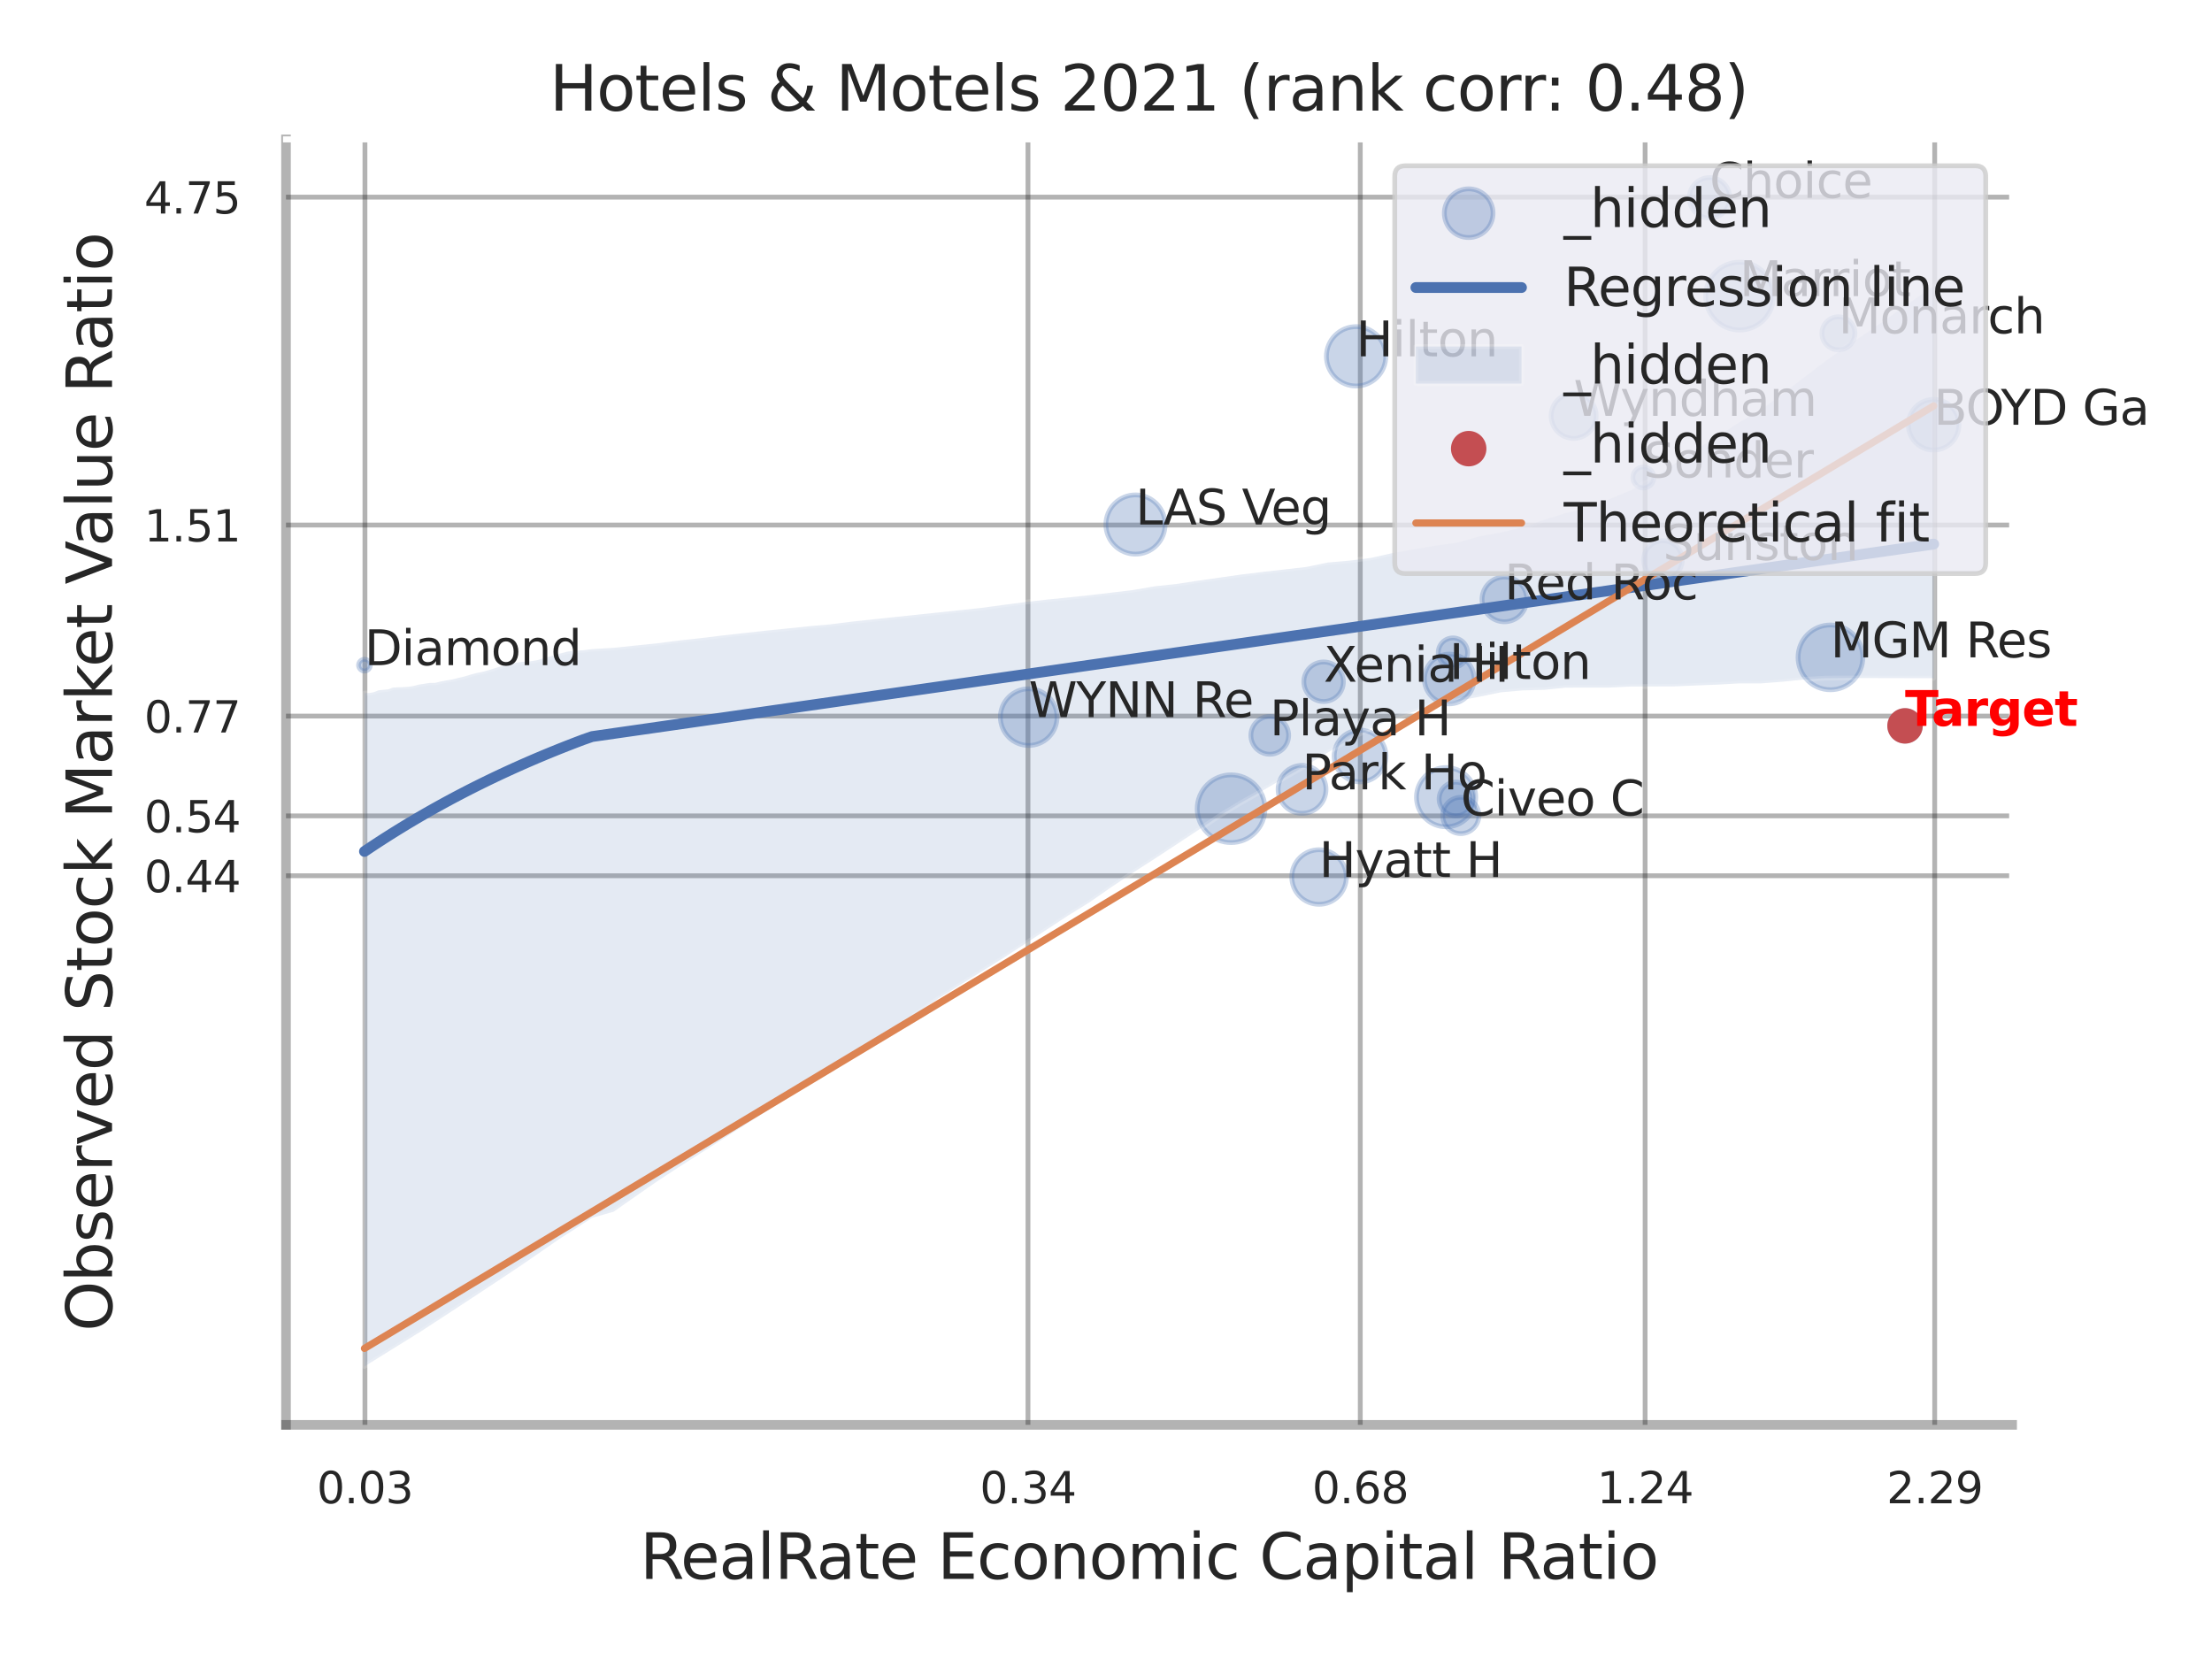 <?xml version="1.0" encoding="utf-8" standalone="no"?>
<!DOCTYPE svg PUBLIC "-//W3C//DTD SVG 1.1//EN"
  "http://www.w3.org/Graphics/SVG/1.1/DTD/svg11.dtd">
<svg xmlns:xlink="http://www.w3.org/1999/xlink" width="460.8pt" height="345.6pt" viewBox="0 0 460.8 345.6" xmlns="http://www.w3.org/2000/svg" version="1.1">
 <defs>
  <style type="text/css">*{stroke-linejoin: round; stroke-linecap: butt}</style>
 </defs>
 <g id="figure_1">
  <g id="patch_1">
   <path d="M 0 345.6 
L 460.8 345.6 
L 460.8 0 
L 0 0 
z
" style="fill: #ffffff"/>
  </g>
  <g id="axes_1">
   <g id="patch_2">
    <path d="M 59.58 296.82 
L 419.163 296.82 
L 419.163 29.04 
L 59.58 29.04 
z
" style="fill: #ffffff"/>
   </g>
   <g id="matplotlib.axis_1">
    <g id="xtick_1">
     <g id="line2d_1">
      <path d="M 76.023 296.82 
L 76.023 29.04 
" clip-path="url(#pe7ca69cc21)" style="fill: none; stroke: #000000; stroke-opacity: 0.3; stroke-linecap: round"/>
     </g>
     <g id="text_1">
      <!-- 0.03 -->
      <g style="fill: #262626" transform="translate(66.003 313.159) scale(0.09 -0.09)">
       <defs>
        <path id="DejaVuSans-30" d="M 2034 4250 
Q 1547 4250 1301 3770 
Q 1056 3291 1056 2328 
Q 1056 1369 1301 889 
Q 1547 409 2034 409 
Q 2525 409 2770 889 
Q 3016 1369 3016 2328 
Q 3016 3291 2770 3770 
Q 2525 4250 2034 4250 
z
M 2034 4750 
Q 2819 4750 3233 4129 
Q 3647 3509 3647 2328 
Q 3647 1150 3233 529 
Q 2819 -91 2034 -91 
Q 1250 -91 836 529 
Q 422 1150 422 2328 
Q 422 3509 836 4129 
Q 1250 4750 2034 4750 
z
" transform="scale(0.016)"/>
        <path id="DejaVuSans-2e" d="M 684 794 
L 1344 794 
L 1344 0 
L 684 0 
L 684 794 
z
" transform="scale(0.016)"/>
        <path id="DejaVuSans-33" d="M 2597 2516 
Q 3050 2419 3304 2112 
Q 3559 1806 3559 1356 
Q 3559 666 3084 287 
Q 2609 -91 1734 -91 
Q 1441 -91 1130 -33 
Q 819 25 488 141 
L 488 750 
Q 750 597 1062 519 
Q 1375 441 1716 441 
Q 2309 441 2620 675 
Q 2931 909 2931 1356 
Q 2931 1769 2642 2001 
Q 2353 2234 1838 2234 
L 1294 2234 
L 1294 2753 
L 1863 2753 
Q 2328 2753 2575 2939 
Q 2822 3125 2822 3475 
Q 2822 3834 2567 4026 
Q 2313 4219 1838 4219 
Q 1578 4219 1281 4162 
Q 984 4106 628 3988 
L 628 4550 
Q 988 4650 1302 4700 
Q 1616 4750 1894 4750 
Q 2613 4750 3031 4423 
Q 3450 4097 3450 3541 
Q 3450 3153 3228 2886 
Q 3006 2619 2597 2516 
z
" transform="scale(0.016)"/>
       </defs>
       <use xlink:href="#DejaVuSans-30"/>
       <use xlink:href="#DejaVuSans-2e" transform="translate(63.623 0)"/>
       <use xlink:href="#DejaVuSans-30" transform="translate(95.41 0)"/>
       <use xlink:href="#DejaVuSans-33" transform="translate(159.033 0)"/>
      </g>
     </g>
    </g>
    <g id="xtick_2">
     <g id="line2d_2">
      <path d="M 214.145 296.82 
L 214.145 29.04 
" clip-path="url(#pe7ca69cc21)" style="fill: none; stroke: #000000; stroke-opacity: 0.3; stroke-linecap: round"/>
     </g>
     <g id="text_2">
      <!-- 0.34 -->
      <g style="fill: #262626" transform="translate(204.125 313.159) scale(0.09 -0.09)">
       <defs>
        <path id="DejaVuSans-34" d="M 2419 4116 
L 825 1625 
L 2419 1625 
L 2419 4116 
z
M 2253 4666 
L 3047 4666 
L 3047 1625 
L 3713 1625 
L 3713 1100 
L 3047 1100 
L 3047 0 
L 2419 0 
L 2419 1100 
L 313 1100 
L 313 1709 
L 2253 4666 
z
" transform="scale(0.016)"/>
       </defs>
       <use xlink:href="#DejaVuSans-30"/>
       <use xlink:href="#DejaVuSans-2e" transform="translate(63.623 0)"/>
       <use xlink:href="#DejaVuSans-33" transform="translate(95.41 0)"/>
       <use xlink:href="#DejaVuSans-34" transform="translate(159.033 0)"/>
      </g>
     </g>
    </g>
    <g id="xtick_3">
     <g id="line2d_3">
      <path d="M 283.37 296.82 
L 283.37 29.04 
" clip-path="url(#pe7ca69cc21)" style="fill: none; stroke: #000000; stroke-opacity: 0.3; stroke-linecap: round"/>
     </g>
     <g id="text_3">
      <!-- 0.68 -->
      <g style="fill: #262626" transform="translate(273.351 313.159) scale(0.09 -0.09)">
       <defs>
        <path id="DejaVuSans-36" d="M 2113 2584 
Q 1688 2584 1439 2293 
Q 1191 2003 1191 1497 
Q 1191 994 1439 701 
Q 1688 409 2113 409 
Q 2538 409 2786 701 
Q 3034 994 3034 1497 
Q 3034 2003 2786 2293 
Q 2538 2584 2113 2584 
z
M 3366 4563 
L 3366 3988 
Q 3128 4100 2886 4159 
Q 2644 4219 2406 4219 
Q 1781 4219 1451 3797 
Q 1122 3375 1075 2522 
Q 1259 2794 1537 2939 
Q 1816 3084 2150 3084 
Q 2853 3084 3261 2657 
Q 3669 2231 3669 1497 
Q 3669 778 3244 343 
Q 2819 -91 2113 -91 
Q 1303 -91 875 529 
Q 447 1150 447 2328 
Q 447 3434 972 4092 
Q 1497 4750 2381 4750 
Q 2619 4750 2861 4703 
Q 3103 4656 3366 4563 
z
" transform="scale(0.016)"/>
        <path id="DejaVuSans-38" d="M 2034 2216 
Q 1584 2216 1326 1975 
Q 1069 1734 1069 1313 
Q 1069 891 1326 650 
Q 1584 409 2034 409 
Q 2484 409 2743 651 
Q 3003 894 3003 1313 
Q 3003 1734 2745 1975 
Q 2488 2216 2034 2216 
z
M 1403 2484 
Q 997 2584 770 2862 
Q 544 3141 544 3541 
Q 544 4100 942 4425 
Q 1341 4750 2034 4750 
Q 2731 4750 3128 4425 
Q 3525 4100 3525 3541 
Q 3525 3141 3298 2862 
Q 3072 2584 2669 2484 
Q 3125 2378 3379 2068 
Q 3634 1759 3634 1313 
Q 3634 634 3220 271 
Q 2806 -91 2034 -91 
Q 1263 -91 848 271 
Q 434 634 434 1313 
Q 434 1759 690 2068 
Q 947 2378 1403 2484 
z
M 1172 3481 
Q 1172 3119 1398 2916 
Q 1625 2713 2034 2713 
Q 2441 2713 2670 2916 
Q 2900 3119 2900 3481 
Q 2900 3844 2670 4047 
Q 2441 4250 2034 4250 
Q 1625 4250 1398 4047 
Q 1172 3844 1172 3481 
z
" transform="scale(0.016)"/>
       </defs>
       <use xlink:href="#DejaVuSans-30"/>
       <use xlink:href="#DejaVuSans-2e" transform="translate(63.623 0)"/>
       <use xlink:href="#DejaVuSans-36" transform="translate(95.41 0)"/>
       <use xlink:href="#DejaVuSans-38" transform="translate(159.033 0)"/>
      </g>
     </g>
    </g>
    <g id="xtick_4">
     <g id="line2d_4">
      <path d="M 342.706 296.82 
L 342.706 29.04 
" clip-path="url(#pe7ca69cc21)" style="fill: none; stroke: #000000; stroke-opacity: 0.3; stroke-linecap: round"/>
     </g>
     <g id="text_4">
      <!-- 1.24 -->
      <g style="fill: #262626" transform="translate(332.687 313.159) scale(0.09 -0.09)">
       <defs>
        <path id="DejaVuSans-31" d="M 794 531 
L 1825 531 
L 1825 4091 
L 703 3866 
L 703 4441 
L 1819 4666 
L 2450 4666 
L 2450 531 
L 3481 531 
L 3481 0 
L 794 0 
L 794 531 
z
" transform="scale(0.016)"/>
        <path id="DejaVuSans-32" d="M 1228 531 
L 3431 531 
L 3431 0 
L 469 0 
L 469 531 
Q 828 903 1448 1529 
Q 2069 2156 2228 2338 
Q 2531 2678 2651 2914 
Q 2772 3150 2772 3378 
Q 2772 3750 2511 3984 
Q 2250 4219 1831 4219 
Q 1534 4219 1204 4116 
Q 875 4013 500 3803 
L 500 4441 
Q 881 4594 1212 4672 
Q 1544 4750 1819 4750 
Q 2544 4750 2975 4387 
Q 3406 4025 3406 3419 
Q 3406 3131 3298 2873 
Q 3191 2616 2906 2266 
Q 2828 2175 2409 1742 
Q 1991 1309 1228 531 
z
" transform="scale(0.016)"/>
       </defs>
       <use xlink:href="#DejaVuSans-31"/>
       <use xlink:href="#DejaVuSans-2e" transform="translate(63.623 0)"/>
       <use xlink:href="#DejaVuSans-32" transform="translate(95.41 0)"/>
       <use xlink:href="#DejaVuSans-34" transform="translate(159.033 0)"/>
      </g>
     </g>
    </g>
    <g id="xtick_5">
     <g id="line2d_5">
      <path d="M 403.032 296.82 
L 403.032 29.04 
" clip-path="url(#pe7ca69cc21)" style="fill: none; stroke: #000000; stroke-opacity: 0.3; stroke-linecap: round"/>
     </g>
     <g id="text_5">
      <!-- 2.29 -->
      <g style="fill: #262626" transform="translate(393.012 313.159) scale(0.09 -0.09)">
       <defs>
        <path id="DejaVuSans-39" d="M 703 97 
L 703 672 
Q 941 559 1184 500 
Q 1428 441 1663 441 
Q 2288 441 2617 861 
Q 2947 1281 2994 2138 
Q 2813 1869 2534 1725 
Q 2256 1581 1919 1581 
Q 1219 1581 811 2004 
Q 403 2428 403 3163 
Q 403 3881 828 4315 
Q 1253 4750 1959 4750 
Q 2769 4750 3195 4129 
Q 3622 3509 3622 2328 
Q 3622 1225 3098 567 
Q 2575 -91 1691 -91 
Q 1453 -91 1209 -44 
Q 966 3 703 97 
z
M 1959 2075 
Q 2384 2075 2632 2365 
Q 2881 2656 2881 3163 
Q 2881 3666 2632 3958 
Q 2384 4250 1959 4250 
Q 1534 4250 1286 3958 
Q 1038 3666 1038 3163 
Q 1038 2656 1286 2365 
Q 1534 2075 1959 2075 
z
" transform="scale(0.016)"/>
       </defs>
       <use xlink:href="#DejaVuSans-32"/>
       <use xlink:href="#DejaVuSans-2e" transform="translate(63.623 0)"/>
       <use xlink:href="#DejaVuSans-32" transform="translate(95.41 0)"/>
       <use xlink:href="#DejaVuSans-39" transform="translate(159.033 0)"/>
      </g>
     </g>
    </g>
    <g id="xtick_6"/>
    <g id="xtick_7"/>
    <g id="text_6">
     <!-- RealRate Economic Capital Ratio -->
     <g style="fill: #262626" transform="translate(133.318 328.908) scale(0.13 -0.13)">
      <defs>
       <path id="DejaVuSans-52" d="M 2841 2188 
Q 3044 2119 3236 1894 
Q 3428 1669 3622 1275 
L 4263 0 
L 3584 0 
L 2988 1197 
Q 2756 1666 2539 1819 
Q 2322 1972 1947 1972 
L 1259 1972 
L 1259 0 
L 628 0 
L 628 4666 
L 2053 4666 
Q 2853 4666 3247 4331 
Q 3641 3997 3641 3322 
Q 3641 2881 3436 2590 
Q 3231 2300 2841 2188 
z
M 1259 4147 
L 1259 2491 
L 2053 2491 
Q 2509 2491 2742 2702 
Q 2975 2913 2975 3322 
Q 2975 3731 2742 3939 
Q 2509 4147 2053 4147 
L 1259 4147 
z
" transform="scale(0.016)"/>
       <path id="DejaVuSans-65" d="M 3597 1894 
L 3597 1613 
L 953 1613 
Q 991 1019 1311 708 
Q 1631 397 2203 397 
Q 2534 397 2845 478 
Q 3156 559 3463 722 
L 3463 178 
Q 3153 47 2828 -22 
Q 2503 -91 2169 -91 
Q 1331 -91 842 396 
Q 353 884 353 1716 
Q 353 2575 817 3079 
Q 1281 3584 2069 3584 
Q 2775 3584 3186 3129 
Q 3597 2675 3597 1894 
z
M 3022 2063 
Q 3016 2534 2758 2815 
Q 2500 3097 2075 3097 
Q 1594 3097 1305 2825 
Q 1016 2553 972 2059 
L 3022 2063 
z
" transform="scale(0.016)"/>
       <path id="DejaVuSans-61" d="M 2194 1759 
Q 1497 1759 1228 1600 
Q 959 1441 959 1056 
Q 959 750 1161 570 
Q 1363 391 1709 391 
Q 2188 391 2477 730 
Q 2766 1069 2766 1631 
L 2766 1759 
L 2194 1759 
z
M 3341 1997 
L 3341 0 
L 2766 0 
L 2766 531 
Q 2569 213 2275 61 
Q 1981 -91 1556 -91 
Q 1019 -91 701 211 
Q 384 513 384 1019 
Q 384 1609 779 1909 
Q 1175 2209 1959 2209 
L 2766 2209 
L 2766 2266 
Q 2766 2663 2505 2880 
Q 2244 3097 1772 3097 
Q 1472 3097 1187 3025 
Q 903 2953 641 2809 
L 641 3341 
Q 956 3463 1253 3523 
Q 1550 3584 1831 3584 
Q 2591 3584 2966 3190 
Q 3341 2797 3341 1997 
z
" transform="scale(0.016)"/>
       <path id="DejaVuSans-6c" d="M 603 4863 
L 1178 4863 
L 1178 0 
L 603 0 
L 603 4863 
z
" transform="scale(0.016)"/>
       <path id="DejaVuSans-74" d="M 1172 4494 
L 1172 3500 
L 2356 3500 
L 2356 3053 
L 1172 3053 
L 1172 1153 
Q 1172 725 1289 603 
Q 1406 481 1766 481 
L 2356 481 
L 2356 0 
L 1766 0 
Q 1100 0 847 248 
Q 594 497 594 1153 
L 594 3053 
L 172 3053 
L 172 3500 
L 594 3500 
L 594 4494 
L 1172 4494 
z
" transform="scale(0.016)"/>
       <path id="DejaVuSans-20" transform="scale(0.016)"/>
       <path id="DejaVuSans-45" d="M 628 4666 
L 3578 4666 
L 3578 4134 
L 1259 4134 
L 1259 2753 
L 3481 2753 
L 3481 2222 
L 1259 2222 
L 1259 531 
L 3634 531 
L 3634 0 
L 628 0 
L 628 4666 
z
" transform="scale(0.016)"/>
       <path id="DejaVuSans-63" d="M 3122 3366 
L 3122 2828 
Q 2878 2963 2633 3030 
Q 2388 3097 2138 3097 
Q 1578 3097 1268 2742 
Q 959 2388 959 1747 
Q 959 1106 1268 751 
Q 1578 397 2138 397 
Q 2388 397 2633 464 
Q 2878 531 3122 666 
L 3122 134 
Q 2881 22 2623 -34 
Q 2366 -91 2075 -91 
Q 1284 -91 818 406 
Q 353 903 353 1747 
Q 353 2603 823 3093 
Q 1294 3584 2113 3584 
Q 2378 3584 2631 3529 
Q 2884 3475 3122 3366 
z
" transform="scale(0.016)"/>
       <path id="DejaVuSans-6f" d="M 1959 3097 
Q 1497 3097 1228 2736 
Q 959 2375 959 1747 
Q 959 1119 1226 758 
Q 1494 397 1959 397 
Q 2419 397 2687 759 
Q 2956 1122 2956 1747 
Q 2956 2369 2687 2733 
Q 2419 3097 1959 3097 
z
M 1959 3584 
Q 2709 3584 3137 3096 
Q 3566 2609 3566 1747 
Q 3566 888 3137 398 
Q 2709 -91 1959 -91 
Q 1206 -91 779 398 
Q 353 888 353 1747 
Q 353 2609 779 3096 
Q 1206 3584 1959 3584 
z
" transform="scale(0.016)"/>
       <path id="DejaVuSans-6e" d="M 3513 2113 
L 3513 0 
L 2938 0 
L 2938 2094 
Q 2938 2591 2744 2837 
Q 2550 3084 2163 3084 
Q 1697 3084 1428 2787 
Q 1159 2491 1159 1978 
L 1159 0 
L 581 0 
L 581 3500 
L 1159 3500 
L 1159 2956 
Q 1366 3272 1645 3428 
Q 1925 3584 2291 3584 
Q 2894 3584 3203 3211 
Q 3513 2838 3513 2113 
z
" transform="scale(0.016)"/>
       <path id="DejaVuSans-6d" d="M 3328 2828 
Q 3544 3216 3844 3400 
Q 4144 3584 4550 3584 
Q 5097 3584 5394 3201 
Q 5691 2819 5691 2113 
L 5691 0 
L 5113 0 
L 5113 2094 
Q 5113 2597 4934 2840 
Q 4756 3084 4391 3084 
Q 3944 3084 3684 2787 
Q 3425 2491 3425 1978 
L 3425 0 
L 2847 0 
L 2847 2094 
Q 2847 2600 2669 2842 
Q 2491 3084 2119 3084 
Q 1678 3084 1418 2786 
Q 1159 2488 1159 1978 
L 1159 0 
L 581 0 
L 581 3500 
L 1159 3500 
L 1159 2956 
Q 1356 3278 1631 3431 
Q 1906 3584 2284 3584 
Q 2666 3584 2933 3390 
Q 3200 3197 3328 2828 
z
" transform="scale(0.016)"/>
       <path id="DejaVuSans-69" d="M 603 3500 
L 1178 3500 
L 1178 0 
L 603 0 
L 603 3500 
z
M 603 4863 
L 1178 4863 
L 1178 4134 
L 603 4134 
L 603 4863 
z
" transform="scale(0.016)"/>
       <path id="DejaVuSans-43" d="M 4122 4306 
L 4122 3641 
Q 3803 3938 3442 4084 
Q 3081 4231 2675 4231 
Q 1875 4231 1450 3742 
Q 1025 3253 1025 2328 
Q 1025 1406 1450 917 
Q 1875 428 2675 428 
Q 3081 428 3442 575 
Q 3803 722 4122 1019 
L 4122 359 
Q 3791 134 3420 21 
Q 3050 -91 2638 -91 
Q 1578 -91 968 557 
Q 359 1206 359 2328 
Q 359 3453 968 4101 
Q 1578 4750 2638 4750 
Q 3056 4750 3426 4639 
Q 3797 4528 4122 4306 
z
" transform="scale(0.016)"/>
       <path id="DejaVuSans-70" d="M 1159 525 
L 1159 -1331 
L 581 -1331 
L 581 3500 
L 1159 3500 
L 1159 2969 
Q 1341 3281 1617 3432 
Q 1894 3584 2278 3584 
Q 2916 3584 3314 3078 
Q 3713 2572 3713 1747 
Q 3713 922 3314 415 
Q 2916 -91 2278 -91 
Q 1894 -91 1617 61 
Q 1341 213 1159 525 
z
M 3116 1747 
Q 3116 2381 2855 2742 
Q 2594 3103 2138 3103 
Q 1681 3103 1420 2742 
Q 1159 2381 1159 1747 
Q 1159 1113 1420 752 
Q 1681 391 2138 391 
Q 2594 391 2855 752 
Q 3116 1113 3116 1747 
z
" transform="scale(0.016)"/>
      </defs>
      <use xlink:href="#DejaVuSans-52"/>
      <use xlink:href="#DejaVuSans-65" transform="translate(64.982 0)"/>
      <use xlink:href="#DejaVuSans-61" transform="translate(126.506 0)"/>
      <use xlink:href="#DejaVuSans-6c" transform="translate(187.785 0)"/>
      <use xlink:href="#DejaVuSans-52" transform="translate(215.568 0)"/>
      <use xlink:href="#DejaVuSans-61" transform="translate(282.801 0)"/>
      <use xlink:href="#DejaVuSans-74" transform="translate(344.08 0)"/>
      <use xlink:href="#DejaVuSans-65" transform="translate(383.289 0)"/>
      <use xlink:href="#DejaVuSans-20" transform="translate(444.812 0)"/>
      <use xlink:href="#DejaVuSans-45" transform="translate(476.6 0)"/>
      <use xlink:href="#DejaVuSans-63" transform="translate(539.783 0)"/>
      <use xlink:href="#DejaVuSans-6f" transform="translate(594.764 0)"/>
      <use xlink:href="#DejaVuSans-6e" transform="translate(655.945 0)"/>
      <use xlink:href="#DejaVuSans-6f" transform="translate(719.324 0)"/>
      <use xlink:href="#DejaVuSans-6d" transform="translate(780.506 0)"/>
      <use xlink:href="#DejaVuSans-69" transform="translate(877.918 0)"/>
      <use xlink:href="#DejaVuSans-63" transform="translate(905.701 0)"/>
      <use xlink:href="#DejaVuSans-20" transform="translate(960.682 0)"/>
      <use xlink:href="#DejaVuSans-43" transform="translate(992.469 0)"/>
      <use xlink:href="#DejaVuSans-61" transform="translate(1062.293 0)"/>
      <use xlink:href="#DejaVuSans-70" transform="translate(1123.572 0)"/>
      <use xlink:href="#DejaVuSans-69" transform="translate(1187.049 0)"/>
      <use xlink:href="#DejaVuSans-74" transform="translate(1214.832 0)"/>
      <use xlink:href="#DejaVuSans-61" transform="translate(1254.041 0)"/>
      <use xlink:href="#DejaVuSans-6c" transform="translate(1315.32 0)"/>
      <use xlink:href="#DejaVuSans-20" transform="translate(1343.104 0)"/>
      <use xlink:href="#DejaVuSans-52" transform="translate(1374.891 0)"/>
      <use xlink:href="#DejaVuSans-61" transform="translate(1442.123 0)"/>
      <use xlink:href="#DejaVuSans-74" transform="translate(1503.402 0)"/>
      <use xlink:href="#DejaVuSans-69" transform="translate(1542.611 0)"/>
      <use xlink:href="#DejaVuSans-6f" transform="translate(1570.395 0)"/>
     </g>
    </g>
   </g>
   <g id="matplotlib.axis_2">
    <g id="ytick_1">
     <g id="line2d_6">
      <path d="M 59.58 182.435 
L 419.163 182.435 
" clip-path="url(#pe7ca69cc21)" style="fill: none; stroke: #000000; stroke-opacity: 0.3; stroke-linecap: round"/>
     </g>
     <g id="text_7">
      <!-- 0.44 -->
      <g style="fill: #262626" transform="translate(30.041 185.854) scale(0.09 -0.09)">
       <use xlink:href="#DejaVuSans-30"/>
       <use xlink:href="#DejaVuSans-2e" transform="translate(63.623 0)"/>
       <use xlink:href="#DejaVuSans-34" transform="translate(95.41 0)"/>
       <use xlink:href="#DejaVuSans-34" transform="translate(159.033 0)"/>
      </g>
     </g>
    </g>
    <g id="ytick_2">
     <g id="line2d_7">
      <path d="M 59.58 169.961 
L 419.163 169.961 
" clip-path="url(#pe7ca69cc21)" style="fill: none; stroke: #000000; stroke-opacity: 0.3; stroke-linecap: round"/>
     </g>
     <g id="text_8">
      <!-- 0.54 -->
      <g style="fill: #262626" transform="translate(30.041 173.38) scale(0.09 -0.09)">
       <defs>
        <path id="DejaVuSans-35" d="M 691 4666 
L 3169 4666 
L 3169 4134 
L 1269 4134 
L 1269 2991 
Q 1406 3038 1543 3061 
Q 1681 3084 1819 3084 
Q 2600 3084 3056 2656 
Q 3513 2228 3513 1497 
Q 3513 744 3044 326 
Q 2575 -91 1722 -91 
Q 1428 -91 1123 -41 
Q 819 9 494 109 
L 494 744 
Q 775 591 1075 516 
Q 1375 441 1709 441 
Q 2250 441 2565 725 
Q 2881 1009 2881 1497 
Q 2881 1984 2565 2268 
Q 2250 2553 1709 2553 
Q 1456 2553 1204 2497 
Q 953 2441 691 2322 
L 691 4666 
z
" transform="scale(0.016)"/>
       </defs>
       <use xlink:href="#DejaVuSans-30"/>
       <use xlink:href="#DejaVuSans-2e" transform="translate(63.623 0)"/>
       <use xlink:href="#DejaVuSans-35" transform="translate(95.41 0)"/>
       <use xlink:href="#DejaVuSans-34" transform="translate(159.033 0)"/>
      </g>
     </g>
    </g>
    <g id="ytick_3">
     <g id="line2d_8">
      <path d="M 59.58 149.171 
L 419.163 149.171 
" clip-path="url(#pe7ca69cc21)" style="fill: none; stroke: #000000; stroke-opacity: 0.3; stroke-linecap: round"/>
     </g>
     <g id="text_9">
      <!-- 0.77 -->
      <g style="fill: #262626" transform="translate(30.041 152.591) scale(0.09 -0.09)">
       <defs>
        <path id="DejaVuSans-37" d="M 525 4666 
L 3525 4666 
L 3525 4397 
L 1831 0 
L 1172 0 
L 2766 4134 
L 525 4134 
L 525 4666 
z
" transform="scale(0.016)"/>
       </defs>
       <use xlink:href="#DejaVuSans-30"/>
       <use xlink:href="#DejaVuSans-2e" transform="translate(63.623 0)"/>
       <use xlink:href="#DejaVuSans-37" transform="translate(95.41 0)"/>
       <use xlink:href="#DejaVuSans-37" transform="translate(159.033 0)"/>
      </g>
     </g>
    </g>
    <g id="ytick_4">
     <g id="line2d_9">
      <path d="M 59.58 109.374 
L 419.163 109.374 
" clip-path="url(#pe7ca69cc21)" style="fill: none; stroke: #000000; stroke-opacity: 0.3; stroke-linecap: round"/>
     </g>
     <g id="text_10">
      <!-- 1.51 -->
      <g style="fill: #262626" transform="translate(30.041 112.793) scale(0.09 -0.09)">
       <use xlink:href="#DejaVuSans-31"/>
       <use xlink:href="#DejaVuSans-2e" transform="translate(63.623 0)"/>
       <use xlink:href="#DejaVuSans-35" transform="translate(95.41 0)"/>
       <use xlink:href="#DejaVuSans-31" transform="translate(159.033 0)"/>
      </g>
     </g>
    </g>
    <g id="ytick_5">
     <g id="line2d_10">
      <path d="M 59.58 41.065 
L 419.163 41.065 
" clip-path="url(#pe7ca69cc21)" style="fill: none; stroke: #000000; stroke-opacity: 0.3; stroke-linecap: round"/>
     </g>
     <g id="text_11">
      <!-- 4.75 -->
      <g style="fill: #262626" transform="translate(30.041 44.484) scale(0.09 -0.09)">
       <use xlink:href="#DejaVuSans-34"/>
       <use xlink:href="#DejaVuSans-2e" transform="translate(63.623 0)"/>
       <use xlink:href="#DejaVuSans-37" transform="translate(95.41 0)"/>
       <use xlink:href="#DejaVuSans-35" transform="translate(159.033 0)"/>
      </g>
     </g>
    </g>
    <g id="ytick_6"/>
    <g id="ytick_7"/>
    <g id="text_12">
     <!-- Observed Stock Market Value Ratio -->
     <g style="fill: #262626" transform="translate(23.337 277.332) rotate(-90) scale(0.13 -0.13)">
      <defs>
       <path id="DejaVuSans-4f" d="M 2522 4238 
Q 1834 4238 1429 3725 
Q 1025 3213 1025 2328 
Q 1025 1447 1429 934 
Q 1834 422 2522 422 
Q 3209 422 3611 934 
Q 4013 1447 4013 2328 
Q 4013 3213 3611 3725 
Q 3209 4238 2522 4238 
z
M 2522 4750 
Q 3503 4750 4090 4092 
Q 4678 3434 4678 2328 
Q 4678 1225 4090 567 
Q 3503 -91 2522 -91 
Q 1538 -91 948 565 
Q 359 1222 359 2328 
Q 359 3434 948 4092 
Q 1538 4750 2522 4750 
z
" transform="scale(0.016)"/>
       <path id="DejaVuSans-62" d="M 3116 1747 
Q 3116 2381 2855 2742 
Q 2594 3103 2138 3103 
Q 1681 3103 1420 2742 
Q 1159 2381 1159 1747 
Q 1159 1113 1420 752 
Q 1681 391 2138 391 
Q 2594 391 2855 752 
Q 3116 1113 3116 1747 
z
M 1159 2969 
Q 1341 3281 1617 3432 
Q 1894 3584 2278 3584 
Q 2916 3584 3314 3078 
Q 3713 2572 3713 1747 
Q 3713 922 3314 415 
Q 2916 -91 2278 -91 
Q 1894 -91 1617 61 
Q 1341 213 1159 525 
L 1159 0 
L 581 0 
L 581 4863 
L 1159 4863 
L 1159 2969 
z
" transform="scale(0.016)"/>
       <path id="DejaVuSans-73" d="M 2834 3397 
L 2834 2853 
Q 2591 2978 2328 3040 
Q 2066 3103 1784 3103 
Q 1356 3103 1142 2972 
Q 928 2841 928 2578 
Q 928 2378 1081 2264 
Q 1234 2150 1697 2047 
L 1894 2003 
Q 2506 1872 2764 1633 
Q 3022 1394 3022 966 
Q 3022 478 2636 193 
Q 2250 -91 1575 -91 
Q 1294 -91 989 -36 
Q 684 19 347 128 
L 347 722 
Q 666 556 975 473 
Q 1284 391 1588 391 
Q 1994 391 2212 530 
Q 2431 669 2431 922 
Q 2431 1156 2273 1281 
Q 2116 1406 1581 1522 
L 1381 1569 
Q 847 1681 609 1914 
Q 372 2147 372 2553 
Q 372 3047 722 3315 
Q 1072 3584 1716 3584 
Q 2034 3584 2315 3537 
Q 2597 3491 2834 3397 
z
" transform="scale(0.016)"/>
       <path id="DejaVuSans-72" d="M 2631 2963 
Q 2534 3019 2420 3045 
Q 2306 3072 2169 3072 
Q 1681 3072 1420 2755 
Q 1159 2438 1159 1844 
L 1159 0 
L 581 0 
L 581 3500 
L 1159 3500 
L 1159 2956 
Q 1341 3275 1631 3429 
Q 1922 3584 2338 3584 
Q 2397 3584 2469 3576 
Q 2541 3569 2628 3553 
L 2631 2963 
z
" transform="scale(0.016)"/>
       <path id="DejaVuSans-76" d="M 191 3500 
L 800 3500 
L 1894 563 
L 2988 3500 
L 3597 3500 
L 2284 0 
L 1503 0 
L 191 3500 
z
" transform="scale(0.016)"/>
       <path id="DejaVuSans-64" d="M 2906 2969 
L 2906 4863 
L 3481 4863 
L 3481 0 
L 2906 0 
L 2906 525 
Q 2725 213 2448 61 
Q 2172 -91 1784 -91 
Q 1150 -91 751 415 
Q 353 922 353 1747 
Q 353 2572 751 3078 
Q 1150 3584 1784 3584 
Q 2172 3584 2448 3432 
Q 2725 3281 2906 2969 
z
M 947 1747 
Q 947 1113 1208 752 
Q 1469 391 1925 391 
Q 2381 391 2643 752 
Q 2906 1113 2906 1747 
Q 2906 2381 2643 2742 
Q 2381 3103 1925 3103 
Q 1469 3103 1208 2742 
Q 947 2381 947 1747 
z
" transform="scale(0.016)"/>
       <path id="DejaVuSans-53" d="M 3425 4513 
L 3425 3897 
Q 3066 4069 2747 4153 
Q 2428 4238 2131 4238 
Q 1616 4238 1336 4038 
Q 1056 3838 1056 3469 
Q 1056 3159 1242 3001 
Q 1428 2844 1947 2747 
L 2328 2669 
Q 3034 2534 3370 2195 
Q 3706 1856 3706 1288 
Q 3706 609 3251 259 
Q 2797 -91 1919 -91 
Q 1588 -91 1214 -16 
Q 841 59 441 206 
L 441 856 
Q 825 641 1194 531 
Q 1563 422 1919 422 
Q 2459 422 2753 634 
Q 3047 847 3047 1241 
Q 3047 1584 2836 1778 
Q 2625 1972 2144 2069 
L 1759 2144 
Q 1053 2284 737 2584 
Q 422 2884 422 3419 
Q 422 4038 858 4394 
Q 1294 4750 2059 4750 
Q 2388 4750 2728 4690 
Q 3069 4631 3425 4513 
z
" transform="scale(0.016)"/>
       <path id="DejaVuSans-6b" d="M 581 4863 
L 1159 4863 
L 1159 1991 
L 2875 3500 
L 3609 3500 
L 1753 1863 
L 3688 0 
L 2938 0 
L 1159 1709 
L 1159 0 
L 581 0 
L 581 4863 
z
" transform="scale(0.016)"/>
       <path id="DejaVuSans-4d" d="M 628 4666 
L 1569 4666 
L 2759 1491 
L 3956 4666 
L 4897 4666 
L 4897 0 
L 4281 0 
L 4281 4097 
L 3078 897 
L 2444 897 
L 1241 4097 
L 1241 0 
L 628 0 
L 628 4666 
z
" transform="scale(0.016)"/>
       <path id="DejaVuSans-56" d="M 1831 0 
L 50 4666 
L 709 4666 
L 2188 738 
L 3669 4666 
L 4325 4666 
L 2547 0 
L 1831 0 
z
" transform="scale(0.016)"/>
       <path id="DejaVuSans-75" d="M 544 1381 
L 544 3500 
L 1119 3500 
L 1119 1403 
Q 1119 906 1312 657 
Q 1506 409 1894 409 
Q 2359 409 2629 706 
Q 2900 1003 2900 1516 
L 2900 3500 
L 3475 3500 
L 3475 0 
L 2900 0 
L 2900 538 
Q 2691 219 2414 64 
Q 2138 -91 1772 -91 
Q 1169 -91 856 284 
Q 544 659 544 1381 
z
M 1991 3584 
L 1991 3584 
z
" transform="scale(0.016)"/>
      </defs>
      <use xlink:href="#DejaVuSans-4f"/>
      <use xlink:href="#DejaVuSans-62" transform="translate(78.711 0)"/>
      <use xlink:href="#DejaVuSans-73" transform="translate(142.188 0)"/>
      <use xlink:href="#DejaVuSans-65" transform="translate(194.287 0)"/>
      <use xlink:href="#DejaVuSans-72" transform="translate(255.811 0)"/>
      <use xlink:href="#DejaVuSans-76" transform="translate(296.924 0)"/>
      <use xlink:href="#DejaVuSans-65" transform="translate(356.104 0)"/>
      <use xlink:href="#DejaVuSans-64" transform="translate(417.627 0)"/>
      <use xlink:href="#DejaVuSans-20" transform="translate(481.104 0)"/>
      <use xlink:href="#DejaVuSans-53" transform="translate(512.891 0)"/>
      <use xlink:href="#DejaVuSans-74" transform="translate(576.367 0)"/>
      <use xlink:href="#DejaVuSans-6f" transform="translate(615.576 0)"/>
      <use xlink:href="#DejaVuSans-63" transform="translate(676.758 0)"/>
      <use xlink:href="#DejaVuSans-6b" transform="translate(731.738 0)"/>
      <use xlink:href="#DejaVuSans-20" transform="translate(789.648 0)"/>
      <use xlink:href="#DejaVuSans-4d" transform="translate(821.436 0)"/>
      <use xlink:href="#DejaVuSans-61" transform="translate(907.715 0)"/>
      <use xlink:href="#DejaVuSans-72" transform="translate(968.994 0)"/>
      <use xlink:href="#DejaVuSans-6b" transform="translate(1010.107 0)"/>
      <use xlink:href="#DejaVuSans-65" transform="translate(1064.393 0)"/>
      <use xlink:href="#DejaVuSans-74" transform="translate(1125.916 0)"/>
      <use xlink:href="#DejaVuSans-20" transform="translate(1165.125 0)"/>
      <use xlink:href="#DejaVuSans-56" transform="translate(1196.912 0)"/>
      <use xlink:href="#DejaVuSans-61" transform="translate(1257.57 0)"/>
      <use xlink:href="#DejaVuSans-6c" transform="translate(1318.85 0)"/>
      <use xlink:href="#DejaVuSans-75" transform="translate(1346.633 0)"/>
      <use xlink:href="#DejaVuSans-65" transform="translate(1410.012 0)"/>
      <use xlink:href="#DejaVuSans-20" transform="translate(1471.535 0)"/>
      <use xlink:href="#DejaVuSans-52" transform="translate(1503.322 0)"/>
      <use xlink:href="#DejaVuSans-61" transform="translate(1570.555 0)"/>
      <use xlink:href="#DejaVuSans-74" transform="translate(1631.834 0)"/>
      <use xlink:href="#DejaVuSans-69" transform="translate(1671.043 0)"/>
      <use xlink:href="#DejaVuSans-6f" transform="translate(1698.826 0)"/>
     </g>
    </g>
   </g>
   <g id="PathCollection_1">
    <path d="M 381.316 143.691 
C 383.105 143.691 384.822 142.98 386.087 141.715 
C 387.353 140.449 388.064 138.733 388.064 136.943 
C 388.064 135.154 387.353 133.437 386.087 132.172 
C 384.822 130.906 383.105 130.195 381.316 130.195 
C 379.526 130.195 377.809 130.906 376.544 132.172 
C 375.279 133.437 374.568 135.154 374.568 136.943 
C 374.568 138.733 375.279 140.449 376.544 141.715 
C 377.809 142.98 379.526 143.691 381.316 143.691 
z
" clip-path="url(#pe7ca69cc21)" style="fill: #4c72b0; fill-opacity: 0.3; stroke: #4c72b0; stroke-opacity: 0.3"/>
    <path d="M 75.925 139.786 
C 76.249 139.786 76.559 139.657 76.788 139.428 
C 77.017 139.199 77.146 138.888 77.146 138.564 
C 77.146 138.24 77.017 137.93 76.788 137.701 
C 76.559 137.472 76.249 137.343 75.925 137.343 
C 75.601 137.343 75.29 137.472 75.061 137.701 
C 74.832 137.93 74.703 138.24 74.703 138.564 
C 74.703 138.888 74.832 139.199 75.061 139.428 
C 75.29 139.657 75.601 139.786 75.925 139.786 
z
" clip-path="url(#pe7ca69cc21)" style="fill: #4c72b0; fill-opacity: 0.3; stroke: #4c72b0; stroke-opacity: 0.3"/>
    <path d="M 302.67 139.003 
C 303.481 139.003 304.258 138.681 304.832 138.108 
C 305.405 137.535 305.727 136.757 305.727 135.947 
C 305.727 135.136 305.405 134.358 304.832 133.785 
C 304.258 133.212 303.481 132.89 302.67 132.89 
C 301.86 132.89 301.082 133.212 300.509 133.785 
C 299.936 134.358 299.614 135.136 299.614 135.947 
C 299.614 136.757 299.936 137.535 300.509 138.108 
C 301.082 138.681 301.86 139.003 302.67 139.003 
z
" clip-path="url(#pe7ca69cc21)" style="fill: #4c72b0; fill-opacity: 0.3; stroke: #4c72b0; stroke-opacity: 0.3"/>
    <path d="M 402.818 93.759 
C 404.216 93.759 405.558 93.203 406.546 92.214 
C 407.535 91.225 408.091 89.884 408.091 88.486 
C 408.091 87.088 407.535 85.746 406.546 84.758 
C 405.558 83.769 404.216 83.213 402.818 83.213 
C 401.42 83.213 400.079 83.769 399.09 84.758 
C 398.101 85.746 397.545 87.088 397.545 88.486 
C 397.545 89.884 398.101 91.225 399.09 92.214 
C 400.079 93.203 401.42 93.759 402.818 93.759 
z
" clip-path="url(#pe7ca69cc21)" style="fill: #4c72b0; fill-opacity: 0.3; stroke: #4c72b0; stroke-opacity: 0.3"/>
    <path d="M 382.973 72.875 
C 383.886 72.875 384.761 72.513 385.406 71.867 
C 386.051 71.222 386.414 70.347 386.414 69.434 
C 386.414 68.522 386.051 67.646 385.406 67.001 
C 384.761 66.356 383.886 65.993 382.973 65.993 
C 382.06 65.993 381.185 66.356 380.54 67.001 
C 379.895 67.646 379.532 68.522 379.532 69.434 
C 379.532 70.347 379.895 71.222 380.54 71.867 
C 381.185 72.513 382.06 72.875 382.973 72.875 
z
" clip-path="url(#pe7ca69cc21)" style="fill: #4c72b0; fill-opacity: 0.3; stroke: #4c72b0; stroke-opacity: 0.3"/>
    <path d="M 303.298 169.942 
C 304.228 169.942 305.12 169.573 305.778 168.915 
C 306.435 168.258 306.804 167.366 306.804 166.436 
C 306.804 165.506 306.435 164.614 305.778 163.957 
C 305.12 163.299 304.228 162.93 303.298 162.93 
C 302.368 162.93 301.477 163.299 300.819 163.957 
C 300.162 164.614 299.792 165.506 299.792 166.436 
C 299.792 167.366 300.162 168.258 300.819 168.915 
C 301.477 169.573 302.368 169.942 303.298 169.942 
z
" clip-path="url(#pe7ca69cc21)" style="fill: #4c72b0; fill-opacity: 0.3; stroke: #4c72b0; stroke-opacity: 0.3"/>
    <path d="M 301.249 172.237 
C 302.886 172.237 304.456 171.587 305.613 170.43 
C 306.771 169.272 307.421 167.702 307.421 166.066 
C 307.421 164.429 306.771 162.859 305.613 161.701 
C 304.456 160.544 302.886 159.894 301.249 159.894 
C 299.612 159.894 298.043 160.544 296.885 161.701 
C 295.728 162.859 295.077 164.429 295.077 166.066 
C 295.077 167.702 295.728 169.272 296.885 170.43 
C 298.043 171.587 299.612 172.237 301.249 172.237 
z
" clip-path="url(#pe7ca69cc21)" style="fill: #4c72b0; fill-opacity: 0.3; stroke: #4c72b0; stroke-opacity: 0.3"/>
    <path d="M 356.136 45.434 
C 357.256 45.434 358.33 44.989 359.122 44.197 
C 359.914 43.406 360.359 42.332 360.359 41.212 
C 360.359 40.092 359.914 39.018 359.122 38.226 
C 358.33 37.434 357.256 36.989 356.136 36.989 
C 355.016 36.989 353.942 37.434 353.151 38.226 
C 352.359 39.018 351.914 40.092 351.914 41.212 
C 351.914 42.332 352.359 43.406 353.151 44.197 
C 353.942 44.989 355.016 45.434 356.136 45.434 
z
" clip-path="url(#pe7ca69cc21)" style="fill: #4c72b0; fill-opacity: 0.3; stroke: #4c72b0; stroke-opacity: 0.3"/>
    <path d="M 362.388 68.751 
C 364.264 68.751 366.062 68.006 367.388 66.68 
C 368.714 65.354 369.459 63.555 369.459 61.68 
C 369.459 59.805 368.714 58.006 367.388 56.68 
C 366.062 55.354 364.264 54.609 362.388 54.609 
C 360.513 54.609 358.714 55.354 357.388 56.68 
C 356.062 58.006 355.317 59.805 355.317 61.68 
C 355.317 63.555 356.062 65.354 357.388 66.68 
C 358.714 68.006 360.513 68.751 362.388 68.751 
z
" clip-path="url(#pe7ca69cc21)" style="fill: #4c72b0; fill-opacity: 0.3; stroke: #4c72b0; stroke-opacity: 0.3"/>
    <path d="M 214.301 155.291 
C 215.866 155.291 217.367 154.669 218.474 153.562 
C 219.581 152.455 220.202 150.954 220.202 149.389 
C 220.202 147.824 219.581 146.323 218.474 145.216 
C 217.367 144.11 215.866 143.488 214.301 143.488 
C 212.736 143.488 211.235 144.11 210.128 145.216 
C 209.021 146.323 208.399 147.824 208.399 149.389 
C 208.399 150.954 209.021 152.455 210.128 153.562 
C 211.235 154.669 212.736 155.291 214.301 155.291 
z
" clip-path="url(#pe7ca69cc21)" style="fill: #4c72b0; fill-opacity: 0.3; stroke: #4c72b0; stroke-opacity: 0.3"/>
    <path d="M 346.42 120.681 
C 347.487 120.681 348.51 120.257 349.264 119.503 
C 350.019 118.748 350.443 117.725 350.443 116.658 
C 350.443 115.592 350.019 114.568 349.264 113.814 
C 348.51 113.06 347.487 112.636 346.42 112.636 
C 345.353 112.636 344.33 113.06 343.576 113.814 
C 342.821 114.568 342.397 115.592 342.397 116.658 
C 342.397 117.725 342.821 118.748 343.576 119.503 
C 344.33 120.257 345.353 120.681 346.42 120.681 
z
" clip-path="url(#pe7ca69cc21)" style="fill: #4c72b0; fill-opacity: 0.3; stroke: #4c72b0; stroke-opacity: 0.3"/>
    <path d="M 236.544 115.43 
C 238.179 115.43 239.748 114.78 240.904 113.624 
C 242.061 112.467 242.711 110.899 242.711 109.263 
C 242.711 107.628 242.061 106.059 240.904 104.903 
C 239.748 103.746 238.179 103.097 236.544 103.097 
C 234.909 103.097 233.34 103.746 232.184 104.903 
C 231.027 106.059 230.378 107.628 230.378 109.263 
C 230.378 110.899 231.027 112.467 232.184 113.624 
C 233.34 114.78 234.909 115.43 236.544 115.43 
z
" clip-path="url(#pe7ca69cc21)" style="fill: #4c72b0; fill-opacity: 0.3; stroke: #4c72b0; stroke-opacity: 0.3"/>
    <path d="M 283.331 162.879 
C 284.761 162.879 286.132 162.31 287.144 161.299 
C 288.155 160.288 288.723 158.917 288.723 157.487 
C 288.723 156.056 288.155 154.685 287.144 153.674 
C 286.132 152.663 284.761 152.094 283.331 152.094 
C 281.901 152.094 280.529 152.663 279.518 153.674 
C 278.507 154.685 277.939 156.056 277.939 157.487 
C 277.939 158.917 278.507 160.288 279.518 161.299 
C 280.529 162.31 281.901 162.879 283.331 162.879 
z
" clip-path="url(#pe7ca69cc21)" style="fill: #4c72b0; fill-opacity: 0.3; stroke: #4c72b0; stroke-opacity: 0.3"/>
    <path d="M 274.785 188.385 
C 276.293 188.385 277.739 187.786 278.804 186.72 
C 279.87 185.654 280.469 184.208 280.469 182.701 
C 280.469 181.194 279.87 179.748 278.804 178.682 
C 277.739 177.616 276.293 177.017 274.785 177.017 
C 273.278 177.017 271.832 177.616 270.766 178.682 
C 269.7 179.748 269.101 181.194 269.101 182.701 
C 269.101 184.208 269.7 185.654 270.766 186.72 
C 271.832 187.786 273.278 188.385 274.785 188.385 
z
" clip-path="url(#pe7ca69cc21)" style="fill: #4c72b0; fill-opacity: 0.3; stroke: #4c72b0; stroke-opacity: 0.3"/>
    <path d="M 282.503 80.412 
C 284.143 80.412 285.716 79.76 286.875 78.601 
C 288.035 77.441 288.686 75.868 288.686 74.228 
C 288.686 72.588 288.035 71.015 286.875 69.856 
C 285.716 68.696 284.143 68.045 282.503 68.045 
C 280.863 68.045 279.29 68.696 278.131 69.856 
C 276.971 71.015 276.319 72.588 276.319 74.228 
C 276.319 75.868 276.971 77.441 278.131 78.601 
C 279.29 79.76 280.863 80.412 282.503 80.412 
z
" clip-path="url(#pe7ca69cc21)" style="fill: #4c72b0; fill-opacity: 0.3; stroke: #4c72b0; stroke-opacity: 0.3"/>
    <path d="M 304.312 173.651 
C 305.313 173.651 306.273 173.253 306.981 172.545 
C 307.689 171.838 308.086 170.878 308.086 169.877 
C 308.086 168.876 307.689 167.916 306.981 167.208 
C 306.273 166.5 305.313 166.102 304.312 166.102 
C 303.311 166.102 302.351 166.5 301.643 167.208 
C 300.935 167.916 300.538 168.876 300.538 169.877 
C 300.538 170.878 300.935 171.838 301.643 172.545 
C 302.351 173.253 303.311 173.651 304.312 173.651 
z
" clip-path="url(#pe7ca69cc21)" style="fill: #4c72b0; fill-opacity: 0.3; stroke: #4c72b0; stroke-opacity: 0.3"/>
    <path d="M 256.457 175.524 
C 258.328 175.524 260.123 174.78 261.446 173.457 
C 262.769 172.134 263.512 170.34 263.512 168.469 
C 263.512 166.598 262.769 164.803 261.446 163.48 
C 260.123 162.157 258.328 161.414 256.457 161.414 
C 254.586 161.414 252.792 162.157 251.469 163.48 
C 250.146 164.803 249.403 166.598 249.403 168.469 
C 249.403 170.34 250.146 172.134 251.469 173.457 
C 252.792 174.78 254.586 175.524 256.457 175.524 
z
" clip-path="url(#pe7ca69cc21)" style="fill: #4c72b0; fill-opacity: 0.3; stroke: #4c72b0; stroke-opacity: 0.3"/>
    <path d="M 275.735 146.139 
C 276.828 146.139 277.876 145.705 278.649 144.932 
C 279.422 144.159 279.856 143.111 279.856 142.018 
C 279.856 140.925 279.422 139.876 278.649 139.103 
C 277.876 138.331 276.828 137.896 275.735 137.896 
C 274.642 137.896 273.593 138.331 272.82 139.103 
C 272.047 139.876 271.613 140.925 271.613 142.018 
C 271.613 143.111 272.047 144.159 272.82 144.932 
C 273.593 145.705 274.642 146.139 275.735 146.139 
z
" clip-path="url(#pe7ca69cc21)" style="fill: #4c72b0; fill-opacity: 0.3; stroke: #4c72b0; stroke-opacity: 0.3"/>
    <path d="M 271.242 169.431 
C 272.565 169.431 273.834 168.906 274.77 167.97 
C 275.705 167.034 276.231 165.765 276.231 164.442 
C 276.231 163.119 275.705 161.85 274.77 160.914 
C 273.834 159.979 272.565 159.453 271.242 159.453 
C 269.919 159.453 268.65 159.979 267.714 160.914 
C 266.778 161.85 266.253 163.119 266.253 164.442 
C 266.253 165.765 266.778 167.034 267.714 167.97 
C 268.65 168.906 269.919 169.431 271.242 169.431 
z
" clip-path="url(#pe7ca69cc21)" style="fill: #4c72b0; fill-opacity: 0.3; stroke: #4c72b0; stroke-opacity: 0.3"/>
    <path d="M 313.397 129.525 
C 314.634 129.525 315.821 129.033 316.696 128.158 
C 317.57 127.284 318.062 126.097 318.062 124.86 
C 318.062 123.623 317.57 122.437 316.696 121.562 
C 315.821 120.687 314.634 120.196 313.397 120.196 
C 312.16 120.196 310.974 120.687 310.099 121.562 
C 309.224 122.437 308.733 123.623 308.733 124.86 
C 308.733 126.097 309.224 127.284 310.099 128.158 
C 310.974 129.033 312.16 129.525 313.397 129.525 
z
" clip-path="url(#pe7ca69cc21)" style="fill: #4c72b0; fill-opacity: 0.3; stroke: #4c72b0; stroke-opacity: 0.3"/>
    <path d="M 301.909 146.622 
C 303.282 146.622 304.6 146.076 305.571 145.105 
C 306.542 144.134 307.088 142.816 307.088 141.443 
C 307.088 140.069 306.542 138.752 305.571 137.78 
C 304.6 136.809 303.282 136.263 301.909 136.263 
C 300.535 136.263 299.218 136.809 298.247 137.78 
C 297.275 138.752 296.73 140.069 296.73 141.443 
C 296.73 142.816 297.275 144.134 298.247 145.105 
C 299.218 146.076 300.535 146.622 301.909 146.622 
z
" clip-path="url(#pe7ca69cc21)" style="fill: #4c72b0; fill-opacity: 0.3; stroke: #4c72b0; stroke-opacity: 0.3"/>
    <path d="M 264.516 157.122 
C 265.56 157.122 266.56 156.708 267.298 155.97 
C 268.036 155.232 268.45 154.231 268.45 153.188 
C 268.45 152.144 268.036 151.144 267.298 150.406 
C 266.56 149.668 265.56 149.254 264.516 149.254 
C 263.473 149.254 262.472 149.668 261.734 150.406 
C 260.996 151.144 260.582 152.144 260.582 153.188 
C 260.582 154.231 260.996 155.232 261.734 155.97 
C 262.472 156.708 263.473 157.122 264.516 157.122 
z
" clip-path="url(#pe7ca69cc21)" style="fill: #4c72b0; fill-opacity: 0.3; stroke: #4c72b0; stroke-opacity: 0.3"/>
    <path d="M 396.852 154.405 
C 397.699 154.405 398.511 154.069 399.109 153.47 
C 399.708 152.871 400.045 152.059 400.045 151.212 
C 400.045 150.365 399.708 149.553 399.109 148.955 
C 398.511 148.356 397.699 148.019 396.852 148.019 
C 396.005 148.019 395.193 148.356 394.594 148.955 
C 393.995 149.553 393.659 150.365 393.659 151.212 
C 393.659 152.059 393.995 152.871 394.594 153.47 
C 395.193 154.069 396.005 154.405 396.852 154.405 
z
" clip-path="url(#pe7ca69cc21)" style="fill: #4c72b0; fill-opacity: 0.3; stroke: #4c72b0; stroke-opacity: 0.3"/>
    <path d="M 327.821 91.326 
C 329.066 91.326 330.259 90.831 331.139 89.951 
C 332.019 89.071 332.514 87.877 332.514 86.633 
C 332.514 85.388 332.019 84.194 331.139 83.314 
C 330.259 82.434 329.066 81.94 327.821 81.94 
C 326.576 81.94 325.383 82.434 324.503 83.314 
C 323.623 84.194 323.128 85.388 323.128 86.633 
C 323.128 87.877 323.623 89.071 324.503 89.951 
C 325.383 90.831 326.576 91.326 327.821 91.326 
z
" clip-path="url(#pe7ca69cc21)" style="fill: #4c72b0; fill-opacity: 0.3; stroke: #4c72b0; stroke-opacity: 0.3"/>
    <path d="M 342.346 101.65 
C 342.926 101.65 343.483 101.42 343.893 101.009 
C 344.304 100.599 344.534 100.042 344.534 99.462 
C 344.534 98.881 344.304 98.325 343.893 97.914 
C 343.483 97.504 342.926 97.273 342.346 97.273 
C 341.765 97.273 341.208 97.504 340.798 97.914 
C 340.387 98.325 340.157 98.881 340.157 99.462 
C 340.157 100.042 340.387 100.599 340.798 101.009 
C 341.208 101.42 341.765 101.65 342.346 101.65 
z
" clip-path="url(#pe7ca69cc21)" style="fill: #4c72b0; fill-opacity: 0.3; stroke: #4c72b0; stroke-opacity: 0.3"/>
   </g>
   <g id="FillBetweenPolyCollection_1">
    <defs>
     <path id="m6d6a8d0ad8" d="M 75.925 -201.2 
L 75.925 -60.952 
L 76.887 -61.548 
L 77.861 -62.151 
L 78.848 -62.763 
L 79.848 -63.383 
L 80.861 -64.011 
L 81.887 -64.648 
L 82.927 -65.293 
L 83.981 -65.948 
L 85.05 -66.612 
L 86.133 -67.286 
L 87.232 -67.97 
L 88.347 -68.685 
L 89.479 -69.421 
L 90.627 -70.168 
L 91.792 -70.928 
L 92.975 -71.701 
L 94.177 -72.486 
L 95.398 -73.286 
L 96.638 -74.1 
L 97.898 -74.929 
L 99.179 -75.773 
L 100.482 -76.633 
L 101.808 -77.509 
L 103.156 -78.402 
L 104.528 -79.313 
L 105.925 -80.241 
L 107.348 -81.189 
L 108.797 -82.164 
L 110.275 -83.18 
L 111.78 -84.218 
L 113.316 -85.279 
L 114.883 -86.366 
L 116.483 -87.479 
L 118.116 -88.525 
L 119.784 -89.588 
L 121.489 -90.711 
L 123.343 -91.899 
L 127.851 -93.192 
L 132.359 -96.355 
L 136.866 -99.488 
L 141.374 -102.448 
L 145.882 -105.325 
L 150.389 -108.202 
L 154.897 -111.078 
L 159.405 -113.957 
L 163.912 -116.846 
L 168.42 -119.931 
L 172.928 -122.73 
L 177.435 -125.486 
L 181.943 -128.363 
L 186.451 -131.245 
L 190.958 -134.448 
L 195.466 -137.582 
L 199.974 -140.394 
L 204.481 -143.206 
L 208.989 -146.018 
L 213.496 -148.96 
L 218.004 -151.918 
L 222.512 -154.875 
L 227.019 -157.666 
L 231.527 -160.809 
L 236.035 -163.817 
L 240.542 -166.708 
L 245.05 -169.671 
L 249.558 -172.644 
L 254.065 -175.66 
L 258.573 -178.404 
L 263.081 -180.928 
L 267.588 -183.57 
L 272.096 -186.153 
L 276.604 -188.83 
L 281.111 -191.598 
L 285.619 -193.901 
L 290.127 -195.879 
L 294.634 -197.382 
L 299.142 -199.27 
L 303.65 -199.612 
L 308.157 -200.451 
L 312.665 -201.378 
L 317.173 -201.779 
L 321.68 -201.898 
L 326.188 -202.347 
L 330.696 -202.363 
L 335.203 -202.361 
L 339.711 -202.58 
L 344.219 -202.594 
L 348.726 -202.612 
L 353.234 -202.801 
L 357.741 -202.978 
L 362.249 -203.234 
L 366.757 -203.226 
L 371.264 -203.582 
L 375.772 -204.056 
L 380.28 -204.323 
L 384.787 -204.359 
L 389.295 -204.348 
L 393.803 -204.336 
L 398.31 -204.328 
L 402.818 -204.32 
L 402.818 -286.009 
L 402.818 -286.009 
L 398.31 -282.876 
L 393.803 -279.723 
L 389.295 -276.566 
L 384.787 -273.566 
L 380.28 -270.386 
L 375.772 -266.941 
L 371.264 -263.479 
L 366.757 -260.178 
L 362.249 -257.585 
L 357.741 -254.595 
L 353.234 -251.956 
L 348.726 -248.951 
L 344.219 -245.804 
L 339.711 -243.462 
L 335.203 -241.595 
L 330.696 -239.762 
L 326.188 -238.738 
L 321.68 -237.308 
L 317.173 -235.711 
L 312.665 -234.696 
L 308.157 -233.869 
L 303.65 -232.567 
L 299.142 -231.945 
L 294.634 -231.184 
L 290.127 -230.392 
L 285.619 -229.384 
L 281.111 -228.808 
L 276.604 -228.421 
L 272.096 -227.486 
L 267.588 -226.974 
L 263.081 -226.461 
L 258.573 -225.912 
L 254.065 -225.27 
L 249.558 -224.624 
L 245.05 -223.944 
L 240.542 -223.462 
L 236.035 -222.686 
L 231.527 -222.142 
L 227.019 -221.612 
L 222.512 -221.134 
L 218.004 -220.679 
L 213.496 -220.164 
L 208.989 -219.584 
L 204.481 -218.966 
L 199.974 -218.485 
L 195.466 -218.012 
L 190.958 -217.539 
L 186.451 -217.062 
L 181.943 -216.583 
L 177.435 -216.098 
L 172.928 -215.531 
L 168.42 -215.13 
L 163.912 -214.663 
L 159.405 -214.207 
L 154.897 -213.707 
L 150.389 -213.206 
L 145.882 -212.653 
L 141.374 -212.161 
L 136.866 -211.577 
L 132.359 -211.121 
L 127.851 -210.646 
L 123.343 -210.379 
L 121.489 -210.135 
L 119.784 -210.072 
L 118.116 -209.843 
L 116.483 -209.401 
L 114.883 -208.939 
L 113.316 -208.492 
L 111.78 -208.045 
L 110.275 -207.812 
L 108.797 -207.717 
L 107.348 -207.519 
L 105.925 -207.139 
L 104.528 -206.848 
L 103.156 -206.414 
L 101.808 -206.002 
L 100.482 -205.635 
L 99.179 -205.371 
L 97.898 -205.024 
L 96.638 -204.648 
L 95.398 -204.354 
L 94.177 -204.048 
L 92.975 -203.857 
L 91.792 -203.626 
L 90.627 -203.347 
L 89.479 -203.327 
L 88.347 -203.156 
L 87.232 -202.976 
L 86.133 -202.694 
L 85.05 -202.523 
L 83.981 -202.453 
L 82.927 -202.42 
L 81.887 -202.371 
L 80.861 -201.994 
L 79.848 -201.904 
L 78.848 -201.796 
L 77.861 -201.4 
L 76.887 -201.229 
L 75.925 -201.2 
z
" style="stroke: #ffffff; stroke-opacity: 0.15"/>
    </defs>
    <g clip-path="url(#pe7ca69cc21)">
     <use xlink:href="#m6d6a8d0ad8" x="0" y="345.6" style="fill: #4c72b0; fill-opacity: 0.15; stroke: #ffffff; stroke-opacity: 0.15"/>
    </g>
   </g>
   <g id="PathCollection_2">
    <defs>
     <path id="md8c240749c" d="M 0 3.193 
C 0.847 3.193 1.659 2.856 2.258 2.258 
C 2.856 1.659 3.193 0.847 3.193 0 
C 3.193 -0.847 2.856 -1.659 2.258 -2.258 
C 1.659 -2.856 0.847 -3.193 0 -3.193 
C -0.847 -3.193 -1.659 -2.856 -2.258 -2.258 
C -2.856 -1.659 -3.193 -0.847 -3.193 0 
C -3.193 0.847 -2.856 1.659 -2.258 2.258 
C -1.659 2.856 -0.847 3.193 0 3.193 
z
" style="stroke: #c44e52"/>
    </defs>
    <g clip-path="url(#pe7ca69cc21)">
     <use xlink:href="#md8c240749c" x="396.852" y="151.212" style="fill: #c44e52; stroke: #c44e52"/>
    </g>
   </g>
   <g id="line2d_11">
    <path d="M 75.925 177.37 
L 76.887 176.724 
L 77.861 176.077 
L 78.848 175.43 
L 79.848 174.783 
L 80.861 174.137 
L 81.887 173.49 
L 82.927 172.843 
L 83.981 172.196 
L 85.05 171.549 
L 86.133 170.903 
L 87.232 170.256 
L 88.347 169.609 
L 89.479 168.962 
L 90.627 168.316 
L 91.792 167.669 
L 92.975 167.022 
L 94.177 166.375 
L 95.398 165.729 
L 96.638 165.082 
L 97.898 164.435 
L 99.179 163.788 
L 100.482 163.142 
L 101.808 162.495 
L 103.156 161.848 
L 104.528 161.201 
L 105.925 160.555 
L 107.348 159.908 
L 108.797 159.261 
L 110.275 158.614 
L 111.78 157.967 
L 113.316 157.321 
L 114.883 156.674 
L 116.483 156.027 
L 118.116 155.38 
L 119.784 154.734 
L 121.489 154.087 
L 123.343 153.44 
L 127.851 152.793 
L 132.359 152.147 
L 136.866 151.5 
L 141.374 150.853 
L 145.882 150.206 
L 150.389 149.56 
L 154.897 148.913 
L 159.405 148.266 
L 163.912 147.619 
L 168.42 146.972 
L 172.928 146.326 
L 177.435 145.679 
L 181.943 145.032 
L 186.451 144.385 
L 190.958 143.739 
L 195.466 143.092 
L 199.974 142.445 
L 204.481 141.798 
L 208.989 141.152 
L 213.496 140.505 
L 218.004 139.858 
L 222.512 139.211 
L 227.019 138.565 
L 231.527 137.918 
L 236.035 137.271 
L 240.542 136.624 
L 245.05 135.977 
L 249.558 135.331 
L 254.065 134.684 
L 258.573 134.037 
L 263.081 133.39 
L 267.588 132.744 
L 272.096 132.097 
L 276.604 131.45 
L 281.111 130.803 
L 285.619 130.157 
L 290.127 129.51 
L 294.634 128.863 
L 299.142 128.216 
L 303.65 127.57 
L 308.157 126.923 
L 312.665 126.276 
L 317.173 125.629 
L 321.68 124.982 
L 326.188 124.336 
L 330.696 123.689 
L 335.203 123.042 
L 339.711 122.395 
L 344.219 121.749 
L 348.726 121.102 
L 353.234 120.455 
L 357.741 119.808 
L 362.249 119.162 
L 366.757 118.515 
L 371.264 117.868 
L 375.772 117.221 
L 380.28 116.575 
L 384.787 115.928 
L 389.295 115.281 
L 393.803 114.634 
L 398.31 113.987 
L 402.818 113.341 
" clip-path="url(#pe7ca69cc21)" style="fill: none; stroke: #4c72b0; stroke-width: 2.25; stroke-linecap: round"/>
   </g>
   <g id="line2d_12">
    <path d="M 381.316 97.469 
L 75.925 280.899 
L 302.67 144.707 
L 402.818 84.554 
L 382.973 96.474 
L 303.298 144.33 
L 301.249 145.56 
L 356.136 112.593 
L 362.388 108.838 
L 214.301 197.785 
L 346.42 118.429 
L 236.544 184.425 
L 283.331 156.323 
L 274.785 161.456 
L 282.503 156.82 
L 304.312 143.721 
L 256.457 172.464 
L 275.735 160.885 
L 271.242 163.584 
L 313.397 138.264 
L 301.909 145.164 
L 264.516 167.624 
L 396.852 88.138 
L 327.821 129.6 
L 342.346 120.876 
" clip-path="url(#pe7ca69cc21)" style="fill: none; stroke: #dd8452; stroke-width: 1.5; stroke-linecap: round"/>
   </g>
   <g id="patch_3">
    <path d="M 59.58 296.82 
L 59.58 29.04 
" style="fill: none; opacity: 0.3; stroke: #000000; stroke-width: 2; stroke-linejoin: miter; stroke-linecap: square"/>
   </g>
   <g id="patch_4">
    <path d="M 419.163 296.82 
L 419.163 29.04 
" style="fill: none; stroke: #ffffff; stroke-width: 1.25; stroke-linejoin: miter; stroke-linecap: square"/>
   </g>
   <g id="patch_5">
    <path d="M 59.58 296.82 
L 419.163 296.82 
" style="fill: none; opacity: 0.3; stroke: #000000; stroke-width: 2; stroke-linejoin: miter; stroke-linecap: square"/>
   </g>
   <g id="patch_6">
    <path d="M 59.58 29.04 
L 419.163 29.04 
" style="fill: none; stroke: #ffffff; stroke-width: 1.25; stroke-linejoin: miter; stroke-linecap: square"/>
   </g>
   <g id="text_13">
    <!-- MGM Res -->
    <g style="fill: #262626" transform="translate(381.316 136.943) scale(0.1 -0.1)">
     <defs>
      <path id="DejaVuSans-47" d="M 3809 666 
L 3809 1919 
L 2778 1919 
L 2778 2438 
L 4434 2438 
L 4434 434 
Q 4069 175 3628 42 
Q 3188 -91 2688 -91 
Q 1594 -91 976 548 
Q 359 1188 359 2328 
Q 359 3472 976 4111 
Q 1594 4750 2688 4750 
Q 3144 4750 3555 4637 
Q 3966 4525 4313 4306 
L 4313 3634 
Q 3963 3931 3569 4081 
Q 3175 4231 2741 4231 
Q 1884 4231 1454 3753 
Q 1025 3275 1025 2328 
Q 1025 1384 1454 906 
Q 1884 428 2741 428 
Q 3075 428 3337 486 
Q 3600 544 3809 666 
z
" transform="scale(0.016)"/>
     </defs>
     <use xlink:href="#DejaVuSans-4d"/>
     <use xlink:href="#DejaVuSans-47" transform="translate(86.279 0)"/>
     <use xlink:href="#DejaVuSans-4d" transform="translate(163.77 0)"/>
     <use xlink:href="#DejaVuSans-20" transform="translate(250.049 0)"/>
     <use xlink:href="#DejaVuSans-52" transform="translate(281.836 0)"/>
     <use xlink:href="#DejaVuSans-65" transform="translate(346.818 0)"/>
     <use xlink:href="#DejaVuSans-73" transform="translate(408.342 0)"/>
    </g>
   </g>
   <g id="text_14">
    <!-- Diamond -->
    <g style="fill: #262626" transform="translate(75.925 138.564) scale(0.1 -0.1)">
     <defs>
      <path id="DejaVuSans-44" d="M 1259 4147 
L 1259 519 
L 2022 519 
Q 2988 519 3436 956 
Q 3884 1394 3884 2338 
Q 3884 3275 3436 3711 
Q 2988 4147 2022 4147 
L 1259 4147 
z
M 628 4666 
L 1925 4666 
Q 3281 4666 3915 4102 
Q 4550 3538 4550 2338 
Q 4550 1131 3912 565 
Q 3275 0 1925 0 
L 628 0 
L 628 4666 
z
" transform="scale(0.016)"/>
     </defs>
     <use xlink:href="#DejaVuSans-44"/>
     <use xlink:href="#DejaVuSans-69" transform="translate(77.002 0)"/>
     <use xlink:href="#DejaVuSans-61" transform="translate(104.785 0)"/>
     <use xlink:href="#DejaVuSans-6d" transform="translate(166.064 0)"/>
     <use xlink:href="#DejaVuSans-6f" transform="translate(263.477 0)"/>
     <use xlink:href="#DejaVuSans-6e" transform="translate(324.658 0)"/>
     <use xlink:href="#DejaVuSans-64" transform="translate(388.037 0)"/>
    </g>
   </g>
   <g id="text_15">
    <!-- BOYD Ga -->
    <g style="fill: #262626" transform="translate(402.818 88.486) scale(0.1 -0.1)">
     <defs>
      <path id="DejaVuSans-42" d="M 1259 2228 
L 1259 519 
L 2272 519 
Q 2781 519 3026 730 
Q 3272 941 3272 1375 
Q 3272 1813 3026 2020 
Q 2781 2228 2272 2228 
L 1259 2228 
z
M 1259 4147 
L 1259 2741 
L 2194 2741 
Q 2656 2741 2882 2914 
Q 3109 3088 3109 3444 
Q 3109 3797 2882 3972 
Q 2656 4147 2194 4147 
L 1259 4147 
z
M 628 4666 
L 2241 4666 
Q 2963 4666 3353 4366 
Q 3744 4066 3744 3513 
Q 3744 3084 3544 2831 
Q 3344 2578 2956 2516 
Q 3422 2416 3680 2098 
Q 3938 1781 3938 1306 
Q 3938 681 3513 340 
Q 3088 0 2303 0 
L 628 0 
L 628 4666 
z
" transform="scale(0.016)"/>
      <path id="DejaVuSans-59" d="M -13 4666 
L 666 4666 
L 1959 2747 
L 3244 4666 
L 3922 4666 
L 2272 2222 
L 2272 0 
L 1638 0 
L 1638 2222 
L -13 4666 
z
" transform="scale(0.016)"/>
     </defs>
     <use xlink:href="#DejaVuSans-42"/>
     <use xlink:href="#DejaVuSans-4f" transform="translate(66.854 0)"/>
     <use xlink:href="#DejaVuSans-59" transform="translate(140.064 0)"/>
     <use xlink:href="#DejaVuSans-44" transform="translate(201.148 0)"/>
     <use xlink:href="#DejaVuSans-20" transform="translate(278.15 0)"/>
     <use xlink:href="#DejaVuSans-47" transform="translate(309.938 0)"/>
     <use xlink:href="#DejaVuSans-61" transform="translate(387.428 0)"/>
    </g>
   </g>
   <g id="text_16">
    <!-- Monarch -->
    <g style="fill: #262626" transform="translate(382.973 69.434) scale(0.1 -0.1)">
     <defs>
      <path id="DejaVuSans-68" d="M 3513 2113 
L 3513 0 
L 2938 0 
L 2938 2094 
Q 2938 2591 2744 2837 
Q 2550 3084 2163 3084 
Q 1697 3084 1428 2787 
Q 1159 2491 1159 1978 
L 1159 0 
L 581 0 
L 581 4863 
L 1159 4863 
L 1159 2956 
Q 1366 3272 1645 3428 
Q 1925 3584 2291 3584 
Q 2894 3584 3203 3211 
Q 3513 2838 3513 2113 
z
" transform="scale(0.016)"/>
     </defs>
     <use xlink:href="#DejaVuSans-4d"/>
     <use xlink:href="#DejaVuSans-6f" transform="translate(86.279 0)"/>
     <use xlink:href="#DejaVuSans-6e" transform="translate(147.461 0)"/>
     <use xlink:href="#DejaVuSans-61" transform="translate(210.84 0)"/>
     <use xlink:href="#DejaVuSans-72" transform="translate(272.119 0)"/>
     <use xlink:href="#DejaVuSans-63" transform="translate(310.982 0)"/>
     <use xlink:href="#DejaVuSans-68" transform="translate(365.963 0)"/>
    </g>
   </g>
   <g id="text_17">
    <!-- Choice  -->
    <g style="fill: #262626" transform="translate(356.136 41.212) scale(0.1 -0.1)">
     <use xlink:href="#DejaVuSans-43"/>
     <use xlink:href="#DejaVuSans-68" transform="translate(69.824 0)"/>
     <use xlink:href="#DejaVuSans-6f" transform="translate(133.203 0)"/>
     <use xlink:href="#DejaVuSans-69" transform="translate(194.385 0)"/>
     <use xlink:href="#DejaVuSans-63" transform="translate(222.168 0)"/>
     <use xlink:href="#DejaVuSans-65" transform="translate(277.148 0)"/>
     <use xlink:href="#DejaVuSans-20" transform="translate(338.672 0)"/>
    </g>
   </g>
   <g id="text_18">
    <!-- Marriot -->
    <g style="fill: #262626" transform="translate(362.388 61.68) scale(0.1 -0.1)">
     <use xlink:href="#DejaVuSans-4d"/>
     <use xlink:href="#DejaVuSans-61" transform="translate(86.279 0)"/>
     <use xlink:href="#DejaVuSans-72" transform="translate(147.559 0)"/>
     <use xlink:href="#DejaVuSans-72" transform="translate(186.922 0)"/>
     <use xlink:href="#DejaVuSans-69" transform="translate(228.035 0)"/>
     <use xlink:href="#DejaVuSans-6f" transform="translate(255.818 0)"/>
     <use xlink:href="#DejaVuSans-74" transform="translate(317 0)"/>
    </g>
   </g>
   <g id="text_19">
    <!-- WYNN Re -->
    <g style="fill: #262626" transform="translate(214.301 149.389) scale(0.1 -0.1)">
     <defs>
      <path id="DejaVuSans-57" d="M 213 4666 
L 850 4666 
L 1831 722 
L 2809 4666 
L 3519 4666 
L 4500 722 
L 5478 4666 
L 6119 4666 
L 4947 0 
L 4153 0 
L 3169 4050 
L 2175 0 
L 1381 0 
L 213 4666 
z
" transform="scale(0.016)"/>
      <path id="DejaVuSans-4e" d="M 628 4666 
L 1478 4666 
L 3547 763 
L 3547 4666 
L 4159 4666 
L 4159 0 
L 3309 0 
L 1241 3903 
L 1241 0 
L 628 0 
L 628 4666 
z
" transform="scale(0.016)"/>
     </defs>
     <use xlink:href="#DejaVuSans-57"/>
     <use xlink:href="#DejaVuSans-59" transform="translate(98.877 0)"/>
     <use xlink:href="#DejaVuSans-4e" transform="translate(159.961 0)"/>
     <use xlink:href="#DejaVuSans-4e" transform="translate(234.766 0)"/>
     <use xlink:href="#DejaVuSans-20" transform="translate(309.57 0)"/>
     <use xlink:href="#DejaVuSans-52" transform="translate(341.357 0)"/>
     <use xlink:href="#DejaVuSans-65" transform="translate(406.34 0)"/>
    </g>
   </g>
   <g id="text_20">
    <!-- Sunston -->
    <g style="fill: #262626" transform="translate(346.42 116.658) scale(0.1 -0.1)">
     <use xlink:href="#DejaVuSans-53"/>
     <use xlink:href="#DejaVuSans-75" transform="translate(63.477 0)"/>
     <use xlink:href="#DejaVuSans-6e" transform="translate(126.855 0)"/>
     <use xlink:href="#DejaVuSans-73" transform="translate(190.234 0)"/>
     <use xlink:href="#DejaVuSans-74" transform="translate(242.334 0)"/>
     <use xlink:href="#DejaVuSans-6f" transform="translate(281.543 0)"/>
     <use xlink:href="#DejaVuSans-6e" transform="translate(342.725 0)"/>
    </g>
   </g>
   <g id="text_21">
    <!-- LAS Veg -->
    <g style="fill: #262626" transform="translate(236.544 109.263) scale(0.1 -0.1)">
     <defs>
      <path id="DejaVuSans-4c" d="M 628 4666 
L 1259 4666 
L 1259 531 
L 3531 531 
L 3531 0 
L 628 0 
L 628 4666 
z
" transform="scale(0.016)"/>
      <path id="DejaVuSans-41" d="M 2188 4044 
L 1331 1722 
L 3047 1722 
L 2188 4044 
z
M 1831 4666 
L 2547 4666 
L 4325 0 
L 3669 0 
L 3244 1197 
L 1141 1197 
L 716 0 
L 50 0 
L 1831 4666 
z
" transform="scale(0.016)"/>
      <path id="DejaVuSans-67" d="M 2906 1791 
Q 2906 2416 2648 2759 
Q 2391 3103 1925 3103 
Q 1463 3103 1205 2759 
Q 947 2416 947 1791 
Q 947 1169 1205 825 
Q 1463 481 1925 481 
Q 2391 481 2648 825 
Q 2906 1169 2906 1791 
z
M 3481 434 
Q 3481 -459 3084 -895 
Q 2688 -1331 1869 -1331 
Q 1566 -1331 1297 -1286 
Q 1028 -1241 775 -1147 
L 775 -588 
Q 1028 -725 1275 -790 
Q 1522 -856 1778 -856 
Q 2344 -856 2625 -561 
Q 2906 -266 2906 331 
L 2906 616 
Q 2728 306 2450 153 
Q 2172 0 1784 0 
Q 1141 0 747 490 
Q 353 981 353 1791 
Q 353 2603 747 3093 
Q 1141 3584 1784 3584 
Q 2172 3584 2450 3431 
Q 2728 3278 2906 2969 
L 2906 3500 
L 3481 3500 
L 3481 434 
z
" transform="scale(0.016)"/>
     </defs>
     <use xlink:href="#DejaVuSans-4c"/>
     <use xlink:href="#DejaVuSans-41" transform="translate(57.963 0)"/>
     <use xlink:href="#DejaVuSans-53" transform="translate(126.371 0)"/>
     <use xlink:href="#DejaVuSans-20" transform="translate(189.848 0)"/>
     <use xlink:href="#DejaVuSans-56" transform="translate(221.635 0)"/>
     <use xlink:href="#DejaVuSans-65" transform="translate(282.293 0)"/>
     <use xlink:href="#DejaVuSans-67" transform="translate(343.816 0)"/>
    </g>
   </g>
   <g id="text_22">
    <!-- Hyatt H -->
    <g style="fill: #262626" transform="translate(274.785 182.701) scale(0.1 -0.1)">
     <defs>
      <path id="DejaVuSans-48" d="M 628 4666 
L 1259 4666 
L 1259 2753 
L 3553 2753 
L 3553 4666 
L 4184 4666 
L 4184 0 
L 3553 0 
L 3553 2222 
L 1259 2222 
L 1259 0 
L 628 0 
L 628 4666 
z
" transform="scale(0.016)"/>
      <path id="DejaVuSans-79" d="M 2059 -325 
Q 1816 -950 1584 -1140 
Q 1353 -1331 966 -1331 
L 506 -1331 
L 506 -850 
L 844 -850 
Q 1081 -850 1212 -737 
Q 1344 -625 1503 -206 
L 1606 56 
L 191 3500 
L 800 3500 
L 1894 763 
L 2988 3500 
L 3597 3500 
L 2059 -325 
z
" transform="scale(0.016)"/>
     </defs>
     <use xlink:href="#DejaVuSans-48"/>
     <use xlink:href="#DejaVuSans-79" transform="translate(75.195 0)"/>
     <use xlink:href="#DejaVuSans-61" transform="translate(134.375 0)"/>
     <use xlink:href="#DejaVuSans-74" transform="translate(195.654 0)"/>
     <use xlink:href="#DejaVuSans-74" transform="translate(234.863 0)"/>
     <use xlink:href="#DejaVuSans-20" transform="translate(274.072 0)"/>
     <use xlink:href="#DejaVuSans-48" transform="translate(305.859 0)"/>
    </g>
   </g>
   <g id="text_23">
    <!-- Hilton  -->
    <g style="fill: #262626" transform="translate(282.503 74.228) scale(0.1 -0.1)">
     <use xlink:href="#DejaVuSans-48"/>
     <use xlink:href="#DejaVuSans-69" transform="translate(75.195 0)"/>
     <use xlink:href="#DejaVuSans-6c" transform="translate(102.979 0)"/>
     <use xlink:href="#DejaVuSans-74" transform="translate(130.762 0)"/>
     <use xlink:href="#DejaVuSans-6f" transform="translate(169.971 0)"/>
     <use xlink:href="#DejaVuSans-6e" transform="translate(231.152 0)"/>
     <use xlink:href="#DejaVuSans-20" transform="translate(294.531 0)"/>
    </g>
   </g>
   <g id="text_24">
    <!-- Civeo C -->
    <g style="fill: #262626" transform="translate(304.312 169.877) scale(0.1 -0.1)">
     <use xlink:href="#DejaVuSans-43"/>
     <use xlink:href="#DejaVuSans-69" transform="translate(69.824 0)"/>
     <use xlink:href="#DejaVuSans-76" transform="translate(97.607 0)"/>
     <use xlink:href="#DejaVuSans-65" transform="translate(156.787 0)"/>
     <use xlink:href="#DejaVuSans-6f" transform="translate(218.311 0)"/>
     <use xlink:href="#DejaVuSans-20" transform="translate(279.492 0)"/>
     <use xlink:href="#DejaVuSans-43" transform="translate(311.279 0)"/>
    </g>
   </g>
   <g id="text_25">
    <!-- Xenia H -->
    <g style="fill: #262626" transform="translate(275.735 142.018) scale(0.1 -0.1)">
     <defs>
      <path id="DejaVuSans-58" d="M 403 4666 
L 1081 4666 
L 2241 2931 
L 3406 4666 
L 4084 4666 
L 2584 2425 
L 4184 0 
L 3506 0 
L 2194 1984 
L 872 0 
L 191 0 
L 1856 2491 
L 403 4666 
z
" transform="scale(0.016)"/>
     </defs>
     <use xlink:href="#DejaVuSans-58"/>
     <use xlink:href="#DejaVuSans-65" transform="translate(64.006 0)"/>
     <use xlink:href="#DejaVuSans-6e" transform="translate(125.529 0)"/>
     <use xlink:href="#DejaVuSans-69" transform="translate(188.908 0)"/>
     <use xlink:href="#DejaVuSans-61" transform="translate(216.691 0)"/>
     <use xlink:href="#DejaVuSans-20" transform="translate(277.971 0)"/>
     <use xlink:href="#DejaVuSans-48" transform="translate(309.758 0)"/>
    </g>
   </g>
   <g id="text_26">
    <!-- Park Ho -->
    <g style="fill: #262626" transform="translate(271.242 164.442) scale(0.1 -0.1)">
     <defs>
      <path id="DejaVuSans-50" d="M 1259 4147 
L 1259 2394 
L 2053 2394 
Q 2494 2394 2734 2622 
Q 2975 2850 2975 3272 
Q 2975 3691 2734 3919 
Q 2494 4147 2053 4147 
L 1259 4147 
z
M 628 4666 
L 2053 4666 
Q 2838 4666 3239 4311 
Q 3641 3956 3641 3272 
Q 3641 2581 3239 2228 
Q 2838 1875 2053 1875 
L 1259 1875 
L 1259 0 
L 628 0 
L 628 4666 
z
" transform="scale(0.016)"/>
     </defs>
     <use xlink:href="#DejaVuSans-50"/>
     <use xlink:href="#DejaVuSans-61" transform="translate(55.803 0)"/>
     <use xlink:href="#DejaVuSans-72" transform="translate(117.082 0)"/>
     <use xlink:href="#DejaVuSans-6b" transform="translate(158.195 0)"/>
     <use xlink:href="#DejaVuSans-20" transform="translate(216.105 0)"/>
     <use xlink:href="#DejaVuSans-48" transform="translate(247.893 0)"/>
     <use xlink:href="#DejaVuSans-6f" transform="translate(323.088 0)"/>
    </g>
   </g>
   <g id="text_27">
    <!-- Red Roc -->
    <g style="fill: #262626" transform="translate(313.397 124.86) scale(0.1 -0.1)">
     <use xlink:href="#DejaVuSans-52"/>
     <use xlink:href="#DejaVuSans-65" transform="translate(64.982 0)"/>
     <use xlink:href="#DejaVuSans-64" transform="translate(126.506 0)"/>
     <use xlink:href="#DejaVuSans-20" transform="translate(189.982 0)"/>
     <use xlink:href="#DejaVuSans-52" transform="translate(221.77 0)"/>
     <use xlink:href="#DejaVuSans-6f" transform="translate(286.752 0)"/>
     <use xlink:href="#DejaVuSans-63" transform="translate(347.934 0)"/>
    </g>
   </g>
   <g id="text_28">
    <!-- Hilton  -->
    <g style="fill: #262626" transform="translate(301.909 141.443) scale(0.1 -0.1)">
     <use xlink:href="#DejaVuSans-48"/>
     <use xlink:href="#DejaVuSans-69" transform="translate(75.195 0)"/>
     <use xlink:href="#DejaVuSans-6c" transform="translate(102.979 0)"/>
     <use xlink:href="#DejaVuSans-74" transform="translate(130.762 0)"/>
     <use xlink:href="#DejaVuSans-6f" transform="translate(169.971 0)"/>
     <use xlink:href="#DejaVuSans-6e" transform="translate(231.152 0)"/>
     <use xlink:href="#DejaVuSans-20" transform="translate(294.531 0)"/>
    </g>
   </g>
   <g id="text_29">
    <!-- Playa H -->
    <g style="fill: #262626" transform="translate(264.516 153.188) scale(0.1 -0.1)">
     <use xlink:href="#DejaVuSans-50"/>
     <use xlink:href="#DejaVuSans-6c" transform="translate(60.303 0)"/>
     <use xlink:href="#DejaVuSans-61" transform="translate(88.086 0)"/>
     <use xlink:href="#DejaVuSans-79" transform="translate(149.365 0)"/>
     <use xlink:href="#DejaVuSans-61" transform="translate(208.545 0)"/>
     <use xlink:href="#DejaVuSans-20" transform="translate(269.824 0)"/>
     <use xlink:href="#DejaVuSans-48" transform="translate(301.611 0)"/>
    </g>
   </g>
   <g id="text_30">
    <!-- Target  -->
    <g style="fill: #ff0000" transform="translate(396.852 151.212) scale(0.1 -0.1)">
     <defs>
      <path id="DejaVuSans-Bold-54" d="M 31 4666 
L 4331 4666 
L 4331 3756 
L 2784 3756 
L 2784 0 
L 1581 0 
L 1581 3756 
L 31 3756 
L 31 4666 
z
" transform="scale(0.016)"/>
      <path id="DejaVuSans-Bold-61" d="M 2106 1575 
Q 1756 1575 1579 1456 
Q 1403 1338 1403 1106 
Q 1403 894 1545 773 
Q 1688 653 1941 653 
Q 2256 653 2472 879 
Q 2688 1106 2688 1447 
L 2688 1575 
L 2106 1575 
z
M 3816 1997 
L 3816 0 
L 2688 0 
L 2688 519 
Q 2463 200 2181 54 
Q 1900 -91 1497 -91 
Q 953 -91 614 226 
Q 275 544 275 1050 
Q 275 1666 698 1953 
Q 1122 2241 2028 2241 
L 2688 2241 
L 2688 2328 
Q 2688 2594 2478 2717 
Q 2269 2841 1825 2841 
Q 1466 2841 1156 2769 
Q 847 2697 581 2553 
L 581 3406 
Q 941 3494 1303 3539 
Q 1666 3584 2028 3584 
Q 2975 3584 3395 3211 
Q 3816 2838 3816 1997 
z
" transform="scale(0.016)"/>
      <path id="DejaVuSans-Bold-72" d="M 3138 2547 
Q 2991 2616 2845 2648 
Q 2700 2681 2553 2681 
Q 2122 2681 1889 2404 
Q 1656 2128 1656 1613 
L 1656 0 
L 538 0 
L 538 3500 
L 1656 3500 
L 1656 2925 
Q 1872 3269 2151 3426 
Q 2431 3584 2822 3584 
Q 2878 3584 2943 3579 
Q 3009 3575 3134 3559 
L 3138 2547 
z
" transform="scale(0.016)"/>
      <path id="DejaVuSans-Bold-67" d="M 2919 594 
Q 2688 288 2409 144 
Q 2131 0 1766 0 
Q 1125 0 706 504 
Q 288 1009 288 1791 
Q 288 2575 706 3076 
Q 1125 3578 1766 3578 
Q 2131 3578 2409 3434 
Q 2688 3291 2919 2981 
L 2919 3500 
L 4044 3500 
L 4044 353 
Q 4044 -491 3511 -936 
Q 2978 -1381 1966 -1381 
Q 1638 -1381 1331 -1331 
Q 1025 -1281 716 -1178 
L 716 -306 
Q 1009 -475 1290 -558 
Q 1572 -641 1856 -641 
Q 2406 -641 2662 -400 
Q 2919 -159 2919 353 
L 2919 594 
z
M 2181 2772 
Q 1834 2772 1640 2515 
Q 1447 2259 1447 1791 
Q 1447 1309 1634 1061 
Q 1822 813 2181 813 
Q 2531 813 2725 1069 
Q 2919 1325 2919 1791 
Q 2919 2259 2725 2515 
Q 2531 2772 2181 2772 
z
" transform="scale(0.016)"/>
      <path id="DejaVuSans-Bold-65" d="M 4031 1759 
L 4031 1441 
L 1416 1441 
Q 1456 1047 1700 850 
Q 1944 653 2381 653 
Q 2734 653 3104 758 
Q 3475 863 3866 1075 
L 3866 213 
Q 3469 63 3072 -14 
Q 2675 -91 2278 -91 
Q 1328 -91 801 392 
Q 275 875 275 1747 
Q 275 2603 792 3093 
Q 1309 3584 2216 3584 
Q 3041 3584 3536 3087 
Q 4031 2591 4031 1759 
z
M 2881 2131 
Q 2881 2450 2695 2645 
Q 2509 2841 2209 2841 
Q 1884 2841 1681 2658 
Q 1478 2475 1428 2131 
L 2881 2131 
z
" transform="scale(0.016)"/>
      <path id="DejaVuSans-Bold-74" d="M 1759 4494 
L 1759 3500 
L 2913 3500 
L 2913 2700 
L 1759 2700 
L 1759 1216 
Q 1759 972 1856 886 
Q 1953 800 2241 800 
L 2816 800 
L 2816 0 
L 1856 0 
Q 1194 0 917 276 
Q 641 553 641 1216 
L 641 2700 
L 84 2700 
L 84 3500 
L 641 3500 
L 641 4494 
L 1759 4494 
z
" transform="scale(0.016)"/>
      <path id="DejaVuSans-Bold-20" transform="scale(0.016)"/>
     </defs>
     <use xlink:href="#DejaVuSans-Bold-54"/>
     <use xlink:href="#DejaVuSans-Bold-61" transform="translate(55.338 0)"/>
     <use xlink:href="#DejaVuSans-Bold-72" transform="translate(122.818 0)"/>
     <use xlink:href="#DejaVuSans-Bold-67" transform="translate(172.135 0)"/>
     <use xlink:href="#DejaVuSans-Bold-65" transform="translate(243.717 0)"/>
     <use xlink:href="#DejaVuSans-Bold-74" transform="translate(311.539 0)"/>
     <use xlink:href="#DejaVuSans-Bold-20" transform="translate(359.342 0)"/>
    </g>
   </g>
   <g id="text_31">
    <!-- Wyndham -->
    <g style="fill: #262626" transform="translate(327.821 86.633) scale(0.1 -0.1)">
     <use xlink:href="#DejaVuSans-57"/>
     <use xlink:href="#DejaVuSans-79" transform="translate(97.127 0)"/>
     <use xlink:href="#DejaVuSans-6e" transform="translate(156.307 0)"/>
     <use xlink:href="#DejaVuSans-64" transform="translate(219.686 0)"/>
     <use xlink:href="#DejaVuSans-68" transform="translate(283.162 0)"/>
     <use xlink:href="#DejaVuSans-61" transform="translate(346.541 0)"/>
     <use xlink:href="#DejaVuSans-6d" transform="translate(407.82 0)"/>
    </g>
   </g>
   <g id="text_32">
    <!-- Sonder  -->
    <g style="fill: #262626" transform="translate(342.346 99.462) scale(0.1 -0.1)">
     <use xlink:href="#DejaVuSans-53"/>
     <use xlink:href="#DejaVuSans-6f" transform="translate(63.477 0)"/>
     <use xlink:href="#DejaVuSans-6e" transform="translate(124.658 0)"/>
     <use xlink:href="#DejaVuSans-64" transform="translate(188.037 0)"/>
     <use xlink:href="#DejaVuSans-65" transform="translate(251.514 0)"/>
     <use xlink:href="#DejaVuSans-72" transform="translate(313.037 0)"/>
     <use xlink:href="#DejaVuSans-20" transform="translate(354.15 0)"/>
    </g>
   </g>
   <g id="text_33">
    <!-- Hotels &amp; Motels 2021 (rank corr: 0.48) -->
    <g style="fill: #262626" transform="translate(114.494 23.04) scale(0.13 -0.13)">
     <defs>
      <path id="DejaVuSans-26" d="M 1556 2509 
Q 1272 2256 1139 2004 
Q 1006 1753 1006 1478 
Q 1006 1022 1337 719 
Q 1669 416 2169 416 
Q 2466 416 2725 514 
Q 2984 613 3213 813 
L 1556 2509 
z
M 1997 2859 
L 3584 1234 
Q 3769 1513 3872 1830 
Q 3975 2147 3994 2503 
L 4575 2503 
Q 4538 2091 4375 1687 
Q 4213 1284 3922 891 
L 4794 0 
L 4006 0 
L 3559 459 
Q 3234 181 2878 45 
Q 2522 -91 2113 -91 
Q 1359 -91 881 339 
Q 403 769 403 1441 
Q 403 1841 612 2192 
Q 822 2544 1241 2853 
Q 1091 3050 1012 3245 
Q 934 3441 934 3628 
Q 934 4134 1281 4442 
Q 1628 4750 2203 4750 
Q 2463 4750 2720 4694 
Q 2978 4638 3244 4525 
L 3244 3956 
Q 2972 4103 2725 4179 
Q 2478 4256 2266 4256 
Q 1938 4256 1733 4082 
Q 1528 3909 1528 3634 
Q 1528 3475 1620 3314 
Q 1713 3153 1997 2859 
z
" transform="scale(0.016)"/>
      <path id="DejaVuSans-28" d="M 1984 4856 
Q 1566 4138 1362 3434 
Q 1159 2731 1159 2009 
Q 1159 1288 1364 580 
Q 1569 -128 1984 -844 
L 1484 -844 
Q 1016 -109 783 600 
Q 550 1309 550 2009 
Q 550 2706 781 3412 
Q 1013 4119 1484 4856 
L 1984 4856 
z
" transform="scale(0.016)"/>
      <path id="DejaVuSans-3a" d="M 750 794 
L 1409 794 
L 1409 0 
L 750 0 
L 750 794 
z
M 750 3309 
L 1409 3309 
L 1409 2516 
L 750 2516 
L 750 3309 
z
" transform="scale(0.016)"/>
      <path id="DejaVuSans-29" d="M 513 4856 
L 1013 4856 
Q 1481 4119 1714 3412 
Q 1947 2706 1947 2009 
Q 1947 1309 1714 600 
Q 1481 -109 1013 -844 
L 513 -844 
Q 928 -128 1133 580 
Q 1338 1288 1338 2009 
Q 1338 2731 1133 3434 
Q 928 4138 513 4856 
z
" transform="scale(0.016)"/>
     </defs>
     <use xlink:href="#DejaVuSans-48"/>
     <use xlink:href="#DejaVuSans-6f" transform="translate(75.195 0)"/>
     <use xlink:href="#DejaVuSans-74" transform="translate(136.377 0)"/>
     <use xlink:href="#DejaVuSans-65" transform="translate(175.586 0)"/>
     <use xlink:href="#DejaVuSans-6c" transform="translate(237.109 0)"/>
     <use xlink:href="#DejaVuSans-73" transform="translate(264.893 0)"/>
     <use xlink:href="#DejaVuSans-20" transform="translate(316.992 0)"/>
     <use xlink:href="#DejaVuSans-26" transform="translate(348.779 0)"/>
     <use xlink:href="#DejaVuSans-20" transform="translate(426.758 0)"/>
     <use xlink:href="#DejaVuSans-4d" transform="translate(458.545 0)"/>
     <use xlink:href="#DejaVuSans-6f" transform="translate(544.824 0)"/>
     <use xlink:href="#DejaVuSans-74" transform="translate(606.006 0)"/>
     <use xlink:href="#DejaVuSans-65" transform="translate(645.215 0)"/>
     <use xlink:href="#DejaVuSans-6c" transform="translate(706.738 0)"/>
     <use xlink:href="#DejaVuSans-73" transform="translate(734.521 0)"/>
     <use xlink:href="#DejaVuSans-20" transform="translate(786.621 0)"/>
     <use xlink:href="#DejaVuSans-32" transform="translate(818.408 0)"/>
     <use xlink:href="#DejaVuSans-30" transform="translate(882.031 0)"/>
     <use xlink:href="#DejaVuSans-32" transform="translate(945.654 0)"/>
     <use xlink:href="#DejaVuSans-31" transform="translate(1009.277 0)"/>
     <use xlink:href="#DejaVuSans-20" transform="translate(1072.9 0)"/>
     <use xlink:href="#DejaVuSans-28" transform="translate(1104.688 0)"/>
     <use xlink:href="#DejaVuSans-72" transform="translate(1143.701 0)"/>
     <use xlink:href="#DejaVuSans-61" transform="translate(1184.814 0)"/>
     <use xlink:href="#DejaVuSans-6e" transform="translate(1246.094 0)"/>
     <use xlink:href="#DejaVuSans-6b" transform="translate(1309.473 0)"/>
     <use xlink:href="#DejaVuSans-20" transform="translate(1367.383 0)"/>
     <use xlink:href="#DejaVuSans-63" transform="translate(1399.17 0)"/>
     <use xlink:href="#DejaVuSans-6f" transform="translate(1454.15 0)"/>
     <use xlink:href="#DejaVuSans-72" transform="translate(1515.332 0)"/>
     <use xlink:href="#DejaVuSans-72" transform="translate(1554.695 0)"/>
     <use xlink:href="#DejaVuSans-3a" transform="translate(1594.059 0)"/>
     <use xlink:href="#DejaVuSans-20" transform="translate(1627.75 0)"/>
     <use xlink:href="#DejaVuSans-30" transform="translate(1659.537 0)"/>
     <use xlink:href="#DejaVuSans-2e" transform="translate(1723.16 0)"/>
     <use xlink:href="#DejaVuSans-34" transform="translate(1754.947 0)"/>
     <use xlink:href="#DejaVuSans-38" transform="translate(1818.57 0)"/>
     <use xlink:href="#DejaVuSans-29" transform="translate(1882.193 0)"/>
    </g>
   </g>
   <g id="legend_1">
    <g id="patch_7">
     <path d="M 292.754 119.487 
L 411.463 119.487 
Q 413.663 119.487 413.663 117.287 
L 413.663 36.74 
Q 413.663 34.54 411.463 34.54 
L 292.754 34.54 
Q 290.554 34.54 290.554 36.74 
L 290.554 117.287 
Q 290.554 119.487 292.754 119.487 
z
" style="fill: #eaeaf2; opacity: 0.8; stroke: #cccccc; stroke-linejoin: miter"/>
    </g>
    <g id="PathCollection_3">
     <defs>
      <path id="m05d604f73e" d="M 0 5.074 
C 1.346 5.074 2.636 4.539 3.588 3.588 
C 4.539 2.636 5.074 1.346 5.074 0 
C 5.074 -1.346 4.539 -2.636 3.588 -3.588 
C 2.636 -4.539 1.346 -5.074 0 -5.074 
C -1.346 -5.074 -2.636 -4.539 -3.588 -3.588 
C -4.539 -2.636 -5.074 -1.346 -5.074 0 
C -5.074 1.346 -4.539 2.636 -3.588 3.588 
C -2.636 4.539 -1.346 5.074 0 5.074 
z
" style="stroke: #4c72b0; stroke-opacity: 0.3"/>
     </defs>
     <g>
      <use xlink:href="#m05d604f73e" x="305.954" y="44.411" style="fill: #4c72b0; fill-opacity: 0.3; stroke: #4c72b0; stroke-opacity: 0.3"/>
     </g>
    </g>
    <g id="text_34">
     <!-- _hidden -->
     <g style="fill: #262626" transform="translate(325.754 47.298) scale(0.11 -0.11)">
      <defs>
       <path id="DejaVuSans-5f" d="M 3263 -1063 
L 3263 -1509 
L -63 -1509 
L -63 -1063 
L 3263 -1063 
z
" transform="scale(0.016)"/>
      </defs>
      <use xlink:href="#DejaVuSans-5f"/>
      <use xlink:href="#DejaVuSans-68" transform="translate(50 0)"/>
      <use xlink:href="#DejaVuSans-69" transform="translate(113.379 0)"/>
      <use xlink:href="#DejaVuSans-64" transform="translate(141.162 0)"/>
      <use xlink:href="#DejaVuSans-64" transform="translate(204.639 0)"/>
      <use xlink:href="#DejaVuSans-65" transform="translate(268.115 0)"/>
      <use xlink:href="#DejaVuSans-6e" transform="translate(329.639 0)"/>
     </g>
    </g>
    <g id="line2d_13">
     <path d="M 294.954 59.9 
L 305.954 59.9 
L 316.954 59.9 
" style="fill: none; stroke: #4c72b0; stroke-width: 2.25; stroke-linecap: round"/>
    </g>
    <g id="text_35">
     <!-- Regression line -->
     <g style="fill: #262626" transform="translate(325.754 63.75) scale(0.11 -0.11)">
      <use xlink:href="#DejaVuSans-52"/>
      <use xlink:href="#DejaVuSans-65" transform="translate(64.982 0)"/>
      <use xlink:href="#DejaVuSans-67" transform="translate(126.506 0)"/>
      <use xlink:href="#DejaVuSans-72" transform="translate(189.982 0)"/>
      <use xlink:href="#DejaVuSans-65" transform="translate(228.846 0)"/>
      <use xlink:href="#DejaVuSans-73" transform="translate(290.369 0)"/>
      <use xlink:href="#DejaVuSans-73" transform="translate(342.469 0)"/>
      <use xlink:href="#DejaVuSans-69" transform="translate(394.568 0)"/>
      <use xlink:href="#DejaVuSans-6f" transform="translate(422.352 0)"/>
      <use xlink:href="#DejaVuSans-6e" transform="translate(483.533 0)"/>
      <use xlink:href="#DejaVuSans-20" transform="translate(546.912 0)"/>
      <use xlink:href="#DejaVuSans-6c" transform="translate(578.699 0)"/>
      <use xlink:href="#DejaVuSans-69" transform="translate(606.482 0)"/>
      <use xlink:href="#DejaVuSans-6e" transform="translate(634.266 0)"/>
      <use xlink:href="#DejaVuSans-65" transform="translate(697.645 0)"/>
     </g>
    </g>
    <g id="patch_8">
     <path d="M 294.954 79.896 
L 316.954 79.896 
L 316.954 72.196 
L 294.954 72.196 
z
" style="fill: #4c72b0; fill-opacity: 0.15; stroke: #ffffff; stroke-opacity: 0.15; stroke-linejoin: miter"/>
    </g>
    <g id="text_36">
     <!-- _hidden -->
     <g style="fill: #262626" transform="translate(325.754 79.896) scale(0.11 -0.11)">
      <use xlink:href="#DejaVuSans-5f"/>
      <use xlink:href="#DejaVuSans-68" transform="translate(50 0)"/>
      <use xlink:href="#DejaVuSans-69" transform="translate(113.379 0)"/>
      <use xlink:href="#DejaVuSans-64" transform="translate(141.162 0)"/>
      <use xlink:href="#DejaVuSans-64" transform="translate(204.639 0)"/>
      <use xlink:href="#DejaVuSans-65" transform="translate(268.115 0)"/>
      <use xlink:href="#DejaVuSans-6e" transform="translate(329.639 0)"/>
     </g>
    </g>
    <g id="PathCollection_4">
     <g>
      <use xlink:href="#md8c240749c" x="305.954" y="93.46" style="fill: #c44e52; stroke: #c44e52"/>
     </g>
    </g>
    <g id="text_37">
     <!-- _hidden -->
     <g style="fill: #262626" transform="translate(325.754 96.348) scale(0.11 -0.11)">
      <use xlink:href="#DejaVuSans-5f"/>
      <use xlink:href="#DejaVuSans-68" transform="translate(50 0)"/>
      <use xlink:href="#DejaVuSans-69" transform="translate(113.379 0)"/>
      <use xlink:href="#DejaVuSans-64" transform="translate(141.162 0)"/>
      <use xlink:href="#DejaVuSans-64" transform="translate(204.639 0)"/>
      <use xlink:href="#DejaVuSans-65" transform="translate(268.115 0)"/>
      <use xlink:href="#DejaVuSans-6e" transform="translate(329.639 0)"/>
     </g>
    </g>
    <g id="line2d_14">
     <path d="M 294.954 108.95 
L 305.954 108.95 
L 316.954 108.95 
" style="fill: none; stroke: #dd8452; stroke-width: 1.5; stroke-linecap: round"/>
    </g>
    <g id="text_38">
     <!-- Theoretical fit -->
     <g style="fill: #262626" transform="translate(325.754 112.8) scale(0.11 -0.11)">
      <defs>
       <path id="DejaVuSans-54" d="M -19 4666 
L 3928 4666 
L 3928 4134 
L 2272 4134 
L 2272 0 
L 1638 0 
L 1638 4134 
L -19 4134 
L -19 4666 
z
" transform="scale(0.016)"/>
       <path id="DejaVuSans-66" d="M 2375 4863 
L 2375 4384 
L 1825 4384 
Q 1516 4384 1395 4259 
Q 1275 4134 1275 3809 
L 1275 3500 
L 2222 3500 
L 2222 3053 
L 1275 3053 
L 1275 0 
L 697 0 
L 697 3053 
L 147 3053 
L 147 3500 
L 697 3500 
L 697 3744 
Q 697 4328 969 4595 
Q 1241 4863 1831 4863 
L 2375 4863 
z
" transform="scale(0.016)"/>
      </defs>
      <use xlink:href="#DejaVuSans-54"/>
      <use xlink:href="#DejaVuSans-68" transform="translate(61.084 0)"/>
      <use xlink:href="#DejaVuSans-65" transform="translate(124.463 0)"/>
      <use xlink:href="#DejaVuSans-6f" transform="translate(185.986 0)"/>
      <use xlink:href="#DejaVuSans-72" transform="translate(247.168 0)"/>
      <use xlink:href="#DejaVuSans-65" transform="translate(286.031 0)"/>
      <use xlink:href="#DejaVuSans-74" transform="translate(347.555 0)"/>
      <use xlink:href="#DejaVuSans-69" transform="translate(386.764 0)"/>
      <use xlink:href="#DejaVuSans-63" transform="translate(414.547 0)"/>
      <use xlink:href="#DejaVuSans-61" transform="translate(469.527 0)"/>
      <use xlink:href="#DejaVuSans-6c" transform="translate(530.807 0)"/>
      <use xlink:href="#DejaVuSans-20" transform="translate(558.59 0)"/>
      <use xlink:href="#DejaVuSans-66" transform="translate(590.377 0)"/>
      <use xlink:href="#DejaVuSans-69" transform="translate(625.582 0)"/>
      <use xlink:href="#DejaVuSans-74" transform="translate(653.365 0)"/>
     </g>
    </g>
   </g>
  </g>
 </g>
 <defs>
  <clipPath id="pe7ca69cc21">
   <rect x="59.58" y="29.04" width="359.583" height="267.78"/>
  </clipPath>
 </defs>
</svg>
